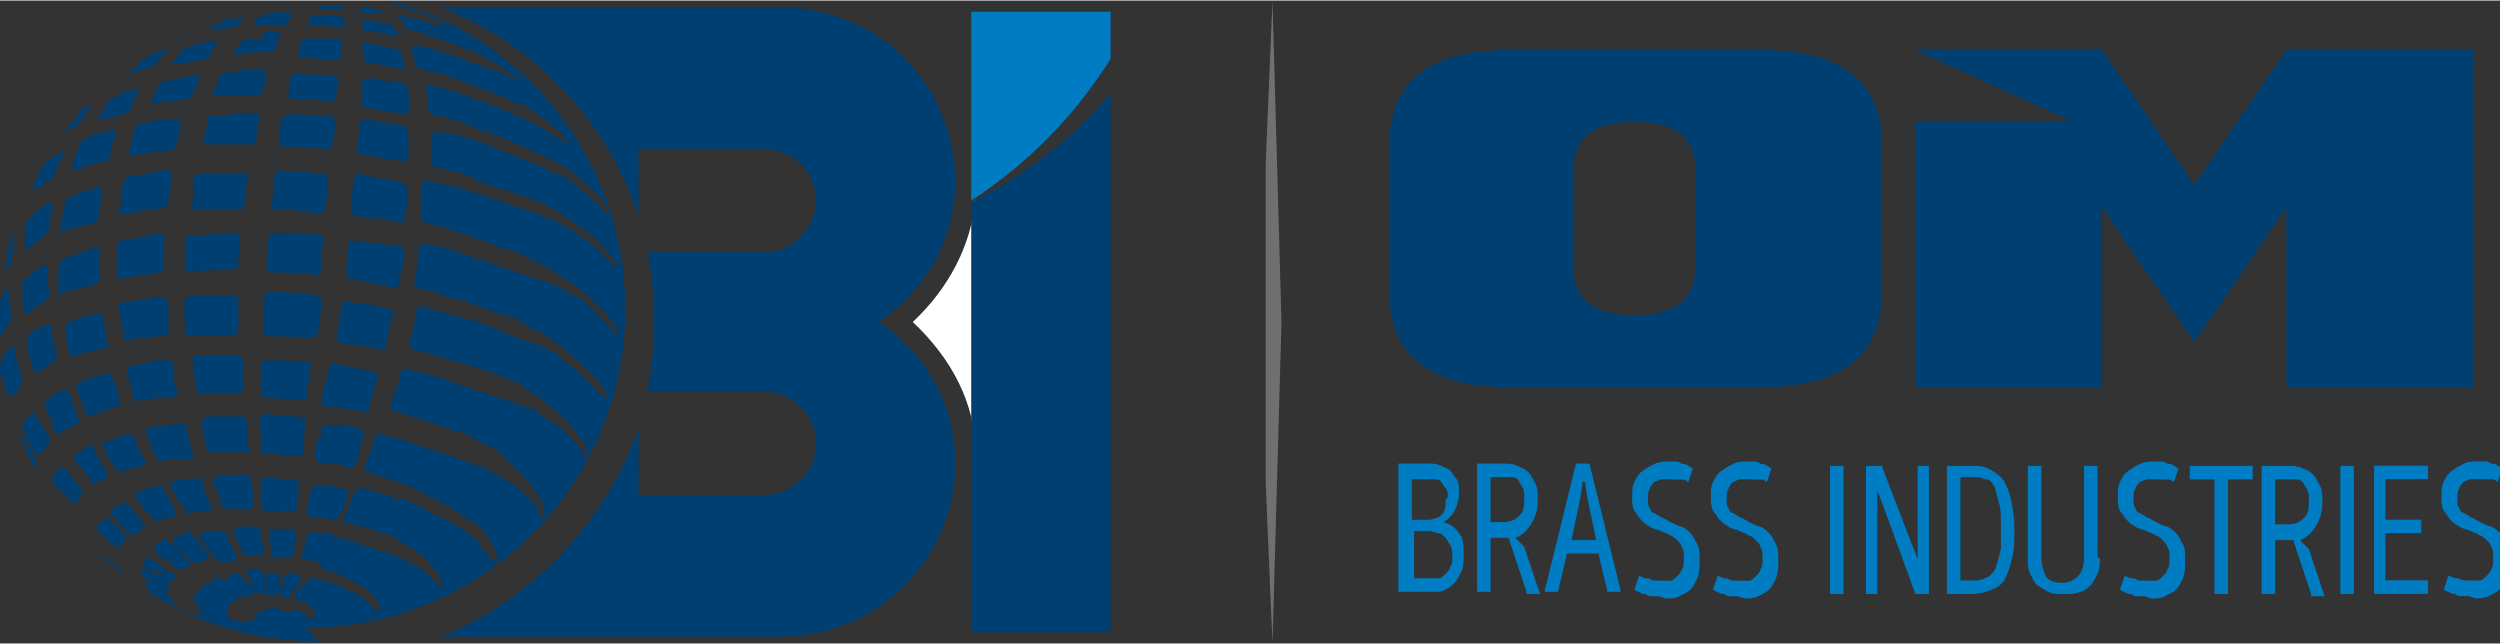 <?xml version="1.0" encoding="UTF-8"?>
<!DOCTYPE svg PUBLIC "-//W3C//DTD SVG 1.1//EN" "http://www.w3.org/Graphics/SVG/1.1/DTD/svg11.dtd">
<!-- Creator: CorelDRAW -->
<svg xmlns="http://www.w3.org/2000/svg" xml:space="preserve" width="1.646in" height="0.424in" style="shape-rendering:geometricPrecision; text-rendering:geometricPrecision; image-rendering:optimizeQuality; fill-rule:evenodd; clip-rule:evenodd"
viewBox="0 0 1.112 0.286"
 xmlns:xlink="http://www.w3.org/1999/xlink">
 <rect x="0" y="0" width="1.112" height="0.286" fill="#333333" stroke="none"/>
 <defs>
  <style type="text/css">
   <![CDATA[
    .fil3 {fill:#003F72}
    .fil5 {fill:#007CC3}
    .fil1 {fill:#003F72;fill-rule:nonzero}
    .fil2 {fill:#007CC3;fill-rule:nonzero}
    .fil0 {fill:#72706F;fill-rule:nonzero}
    .fil4 {fill:white;fill-rule:nonzero}
   ]]>
  </style>
 </defs>
 <g id="Layer_x0020_1">
  <g id="_105214616">
   <polygon id="_105846168" class="fil0" points="0.563,0.143 0.563,0.072 0.566,0 0.57,0.143 0.566,0.286 0.563,0.215 "/>
   <g>
    <path id="_105846120" class="fil1" d="M0.837 0.13c0,0.028 -0.018,0.042 -0.054,0.042l-0.111 0c-0.036,0 -0.054,-0.014 -0.054,-0.042l0 -0.066c0,-0.028 0.018,-0.042 0.054,-0.042l0.111 0c0.036,0 0.054,0.014 0.054,0.042l0 0.066zm-0.083 -0.011l0 -0.044c0,-0.014 -0.009,-0.021 -0.027,-0.021 -0.018,0 -0.027,0.007 -0.027,0.021l0 0.044c0,0.014 0.009,0.021 0.027,0.021 0.018,0 0.027,-0.007 0.027,-0.021zm0.346 0.053l-0.083 0 0 -0.08 -0.041 0.06 -0.041 -0.06 0 0.08 -0.083 0 0 -0.118 0.07 0 -0.07 -0.032 0.083 0 0.041 0.06 0.041 -0.06 0.083 0 0 0.15z"/>
    <path id="_105699720" class="fil2" d="M0.651 0.248c0,0.002 -0,0.004 -0.001,0.006 -0.001,0.002 -0.002,0.004 -0.003,0.005 -0.001,0.001 -0.002,0.002 -0.004,0.003 -0.002,0.001 -0.003,0.001 -0.005,0.001l-0.016 0 0 -0.057 0.014 0c0.002,0 0.003,0 0.005,0.001 0.002,0.001 0.003,0.001 0.004,0.002 0.001,0.001 0.002,0.003 0.003,0.004 0.001,0.002 0.001,0.004 0.001,0.006 0,0.003 -0.001,0.006 -0.002,0.008 -0.001,0.002 -0.003,0.004 -0.005,0.005l0 0c0.003,0.001 0.005,0.002 0.007,0.005 0.002,0.002 0.002,0.006 0.002,0.009zm-0.007 -0.027c0,-0.002 -0,-0.003 -0.001,-0.004 -0.001,-0.001 -0.001,-0.002 -0.002,-0.003 -0.001,-0.001 -0.002,-0.001 -0.003,-0.001 -0.001,-0 -0.002,-0 -0.003,-0l-0.007 0 0 0.018 0.007 0c0.002,0 0.005,-0.001 0.006,-0.002 0.002,-0.002 0.002,-0.004 0.002,-0.007zm0.002 0.026c0,-0.002 -0,-0.003 -0.001,-0.005 -0.001,-0.001 -0.001,-0.002 -0.002,-0.003 -0.001,-0.001 -0.002,-0.002 -0.003,-0.002 -0.001,-0 -0.003,-0.001 -0.004,-0.001l-0.007 0 0 0.021 0.007 0c0.001,0 0.003,-0 0.004,-0 0.001,-0 0.002,-0.001 0.003,-0.002 0.001,-0.001 0.002,-0.002 0.002,-0.003 0.001,-0.001 0.001,-0.003 0.001,-0.005zm0.033 0.016l-0.008 -0.024 -0.008 0 0 0.024 -0.006 0 0 -0.057 0.012 0c0.002,0 0.004,0 0.006,0.001 0.002,0.001 0.003,0.001 0.005,0.003 0.001,0.001 0.002,0.003 0.003,0.005 0.001,0.002 0.001,0.004 0.001,0.007 0,0.004 -0.001,0.008 -0.003,0.011 -0.002,0.003 -0.004,0.005 -0.007,0.006l0.004 0.004 0.007 0.021 -0.006 0zm-0.001 -0.042c0,-0.002 -0,-0.003 -0.001,-0.005 -0.001,-0.001 -0.001,-0.002 -0.002,-0.003 -0.001,-0.001 -0.002,-0.001 -0.003,-0.001 -0.001,-0 -0.002,-0 -0.003,-0l-0.006 0 0 0.02 0.006 0c0.003,0 0.005,-0.001 0.007,-0.003 0.002,-0.002 0.002,-0.005 0.002,-0.008zm0.037 0.042l-0.004 -0.017 -0.014 0 -0.004 0.017 -0.006 0 0.014 -0.057 0.006 0 0.014 0.057 -0.006 0zm-0.011 -0.049l-0.001 0.007 -0.004 0.019 0.011 0 -0.004 -0.019 -0.001 -0.007 -0 0zm0.034 0.051c-0.001,0 -0.002,-5.85017e-005 -0.003,-0 -0.001,-0 -0.002,-0 -0.003,-0.001 -0.001,-0 -0.002,-0 -0.003,-0.001 -0.001,-0 -0.002,-0.001 -0.002,-0.001l0.002 -0.006c0.001,0 0.002,0.001 0.003,0.001 0.001,0 0.002,0 0.003,0.001 0.001,0 0.002,0 0.002,0 0.001,5.58425e-005 0.001,8.24342e-005 0.002,8.24342e-005 0.001,0 0.003,-0 0.004,-0 0.001,-0 0.002,-0.001 0.003,-0.002 0.001,-0.001 0.002,-0.002 0.002,-0.003 0.001,-0.001 0.001,-0.003 0.001,-0.005 0,-0.002 -0,-0.004 -0.001,-0.005 -0,-0.001 -0.001,-0.002 -0.002,-0.003 -0.001,-0.001 -0.002,-0.002 -0.003,-0.002 -0.001,-0.001 -0.002,-0.001 -0.004,-0.002 -0.002,-0.001 -0.004,-0.001 -0.005,-0.002 -0.002,-0.001 -0.003,-0.002 -0.004,-0.003 -0.001,-0.001 -0.002,-0.003 -0.003,-0.004 -0.001,-0.002 -0.001,-0.004 -0.001,-0.006 0,-0.003 0,-0.005 0.001,-0.007 0.001,-0.002 0.002,-0.004 0.004,-0.005 0.001,-0.001 0.003,-0.002 0.005,-0.003 0.002,-0.001 0.004,-0.001 0.006,-0.001 0.001,0 0.002,5.58425e-005 0.003,0 0.001,0 0.002,0 0.003,0.001 0.001,0 0.002,0 0.003,0.001 0.001,0 0.001,0.001 0.002,0.001l-0.002 0.006c-0.001,-0 -0.001,-0.001 -0.002,-0.001 -0.001,-0 -0.002,-0 -0.002,-0 -0.001,-0 -0.002,-0 -0.002,-0 -0.001,-5.58425e-005 -0.001,-8.50934e-005 -0.002,-8.50934e-005 -0.001,0 -0.002,0 -0.004,0 -0.001,0 -0.002,0.001 -0.003,0.001 -0.001,0.001 -0.002,0.002 -0.002,0.003 -0.001,0.001 -0.001,0.003 -0.001,0.005l0 0c0,0.001 0,0.003 0.001,0.004 0,0.001 0.001,0.002 0.002,0.002 0.001,0.001 0.002,0.001 0.003,0.002 0.001,0 0.002,0.001 0.004,0.002 0.002,0.001 0.004,0.002 0.005,0.002 0.002,0.001 0.003,0.002 0.004,0.003 0.001,0.001 0.002,0.003 0.003,0.005 0.001,0.002 0.001,0.004 0.001,0.007 0,0.003 -0,0.005 -0.001,0.008 -0.001,0.002 -0.002,0.004 -0.003,0.005 -0.001,0.001 -0.003,0.002 -0.005,0.003 -0.002,0.001 -0.004,0.001 -0.006,0.001zm0.035 0c-0.001,0 -0.002,-5.85017e-005 -0.003,-0 -0.001,-0 -0.002,-0 -0.003,-0.001 -0.001,-0 -0.002,-0 -0.003,-0.001 -0.001,-0 -0.002,-0.001 -0.002,-0.001l0.002 -0.006c0.001,0 0.002,0.001 0.003,0.001 0.001,0 0.002,0 0.003,0.001 0.001,0 0.002,0 0.002,0 0.001,5.58425e-005 0.001,8.24342e-005 0.002,8.24342e-005 0.001,0 0.003,-0 0.004,-0 0.001,-0 0.002,-0.001 0.003,-0.002 0.001,-0.001 0.002,-0.002 0.002,-0.003 0.001,-0.001 0.001,-0.003 0.001,-0.005 0,-0.002 -0,-0.004 -0.001,-0.005 -0,-0.001 -0.001,-0.002 -0.002,-0.003 -0.001,-0.001 -0.002,-0.002 -0.003,-0.002 -0.001,-0.001 -0.002,-0.001 -0.004,-0.002 -0.002,-0.001 -0.004,-0.001 -0.005,-0.002 -0.002,-0.001 -0.003,-0.002 -0.004,-0.003 -0.001,-0.001 -0.002,-0.003 -0.003,-0.004 -0.001,-0.002 -0.001,-0.004 -0.001,-0.006 0,-0.003 0,-0.005 0.001,-0.007 0.001,-0.002 0.002,-0.004 0.004,-0.005 0.001,-0.001 0.003,-0.002 0.005,-0.003 0.002,-0.001 0.004,-0.001 0.006,-0.001 0.001,0 0.002,5.58425e-005 0.003,0 0.001,0 0.002,0 0.003,0.001 0.001,0 0.002,0 0.003,0.001 0.001,0 0.001,0.001 0.002,0.001l-0.002 0.006c-0.001,-0 -0.001,-0.001 -0.002,-0.001 -0.001,-0 -0.002,-0 -0.002,-0 -0.001,-0 -0.002,-0 -0.002,-0 -0.001,-5.58425e-005 -0.001,-8.50934e-005 -0.002,-8.50934e-005 -0.001,0 -0.002,0 -0.004,0 -0.001,0 -0.002,0.001 -0.003,0.001 -0.001,0.001 -0.002,0.002 -0.002,0.003 -0.001,0.001 -0.001,0.003 -0.001,0.005l0 0c0,0.001 0,0.003 0.001,0.004 0,0.001 0.001,0.002 0.002,0.002 0.001,0.001 0.002,0.001 0.003,0.002 0.001,0 0.002,0.001 0.004,0.002 0.002,0.001 0.004,0.002 0.005,0.002 0.002,0.001 0.003,0.002 0.004,0.003 0.001,0.001 0.002,0.003 0.003,0.005 0.001,0.002 0.001,0.004 0.001,0.007 0,0.003 -0,0.005 -0.001,0.008 -0.001,0.002 -0.002,0.004 -0.003,0.005 -0.001,0.001 -0.003,0.002 -0.005,0.003 -0.002,0.001 -0.004,0.001 -0.006,0.001zm0.041 -0.058l0.006 0 0 0.057 -0.006 0 0 -0.057zm0.039 0.044l0 -0.044 0.005 0 0 0.057 -0.006 0 -0.015 -0.041 -0.002 -0.005 -0 0 0 0.046 -0.005 0 0 -0.057 0.007 0 0.015 0.039 0.002 0.005 0 0zm0.013 0.013l0 -0.057 0.011 0c0.002,0 0.005,0 0.007,0.001 0.002,0.001 0.004,0.002 0.006,0.004 0.002,0.002 0.003,0.005 0.004,0.008 0.001,0.004 0.002,0.009 0.002,0.015 0,0.005 -0,0.009 -0.001,0.013 -0.001,0.004 -0.002,0.007 -0.003,0.009 -0.001,0.002 -0.003,0.004 -0.006,0.005 -0.002,0.001 -0.006,0.002 -0.009,0.002l-0.011 0zm0.006 -0.051l0 0.045 0.007 0c0.002,0 0.004,-0.001 0.006,-0.002 0.001,-0.001 0.003,-0.003 0.003,-0.005 0.001,-0.002 0.001,-0.004 0.002,-0.007 0,-0.003 0,-0.006 0,-0.01 0,-0.005 -0,-0.008 -0.001,-0.011 -0.001,-0.003 -0.001,-0.005 -0.002,-0.007 -0.001,-0.002 -0.002,-0.003 -0.004,-0.003 -0.002,-0.001 -0.003,-0.001 -0.005,-0.001l-0.006 0zm0.062 0.035c0,0.002 -0,0.005 -0.001,0.007 -0.001,0.002 -0.002,0.004 -0.003,0.005 -0.001,0.001 -0.003,0.003 -0.005,0.003 -0.002,0.001 -0.004,0.001 -0.007,0.001 -0.003,0 -0.005,-0 -0.007,-0.001 -0.002,-0.001 -0.003,-0.002 -0.005,-0.003 -0.001,-0.001 -0.002,-0.003 -0.003,-0.005 -0.001,-0.002 -0.001,-0.004 -0.001,-0.007l0 -0.041 0.006 0 0 0.041c0,0.003 0.001,0.006 0.002,0.008 0.001,0.002 0.004,0.003 0.007,0.003 0.006,0 0.01,-0.004 0.01,-0.011l0 -0.041 0.006 0 0 0.041zm0.02 0.017c-0.001,0 -0.002,-5.85017e-005 -0.003,-0 -0.001,-0 -0.002,-0 -0.003,-0.001 -0.001,-0 -0.002,-0 -0.003,-0.001 -0.001,-0 -0.002,-0.001 -0.002,-0.001l0.002 -0.006c0.001,0 0.002,0.001 0.003,0.001 0.001,0 0.002,0 0.003,0.001 0.001,0 0.002,0 0.002,0 0.001,5.58425e-005 0.001,8.24342e-005 0.002,8.24342e-005 0.001,0 0.003,-0 0.004,-0 0.001,-0 0.002,-0.001 0.003,-0.002 0.001,-0.001 0.002,-0.002 0.002,-0.003 0.001,-0.001 0.001,-0.003 0.001,-0.005 0,-0.002 -0,-0.004 -0.001,-0.005 -0,-0.001 -0.001,-0.002 -0.002,-0.003 -0.001,-0.001 -0.002,-0.002 -0.003,-0.002 -0.001,-0.001 -0.002,-0.001 -0.004,-0.002 -0.002,-0.001 -0.004,-0.001 -0.005,-0.002 -0.002,-0.001 -0.003,-0.002 -0.004,-0.003 -0.001,-0.001 -0.002,-0.003 -0.003,-0.004 -0.001,-0.002 -0.001,-0.004 -0.001,-0.006 0,-0.003 0,-0.005 0.001,-0.007 0.001,-0.002 0.002,-0.004 0.004,-0.005 0.001,-0.001 0.003,-0.002 0.005,-0.003 0.002,-0.001 0.004,-0.001 0.006,-0.001 0.001,0 0.002,5.58425e-005 0.003,0 0.001,0 0.002,0 0.003,0.001 0.001,0 0.002,0 0.003,0.001 0.001,0 0.001,0.001 0.002,0.001l-0.002 0.006c-0.001,-0 -0.001,-0.001 -0.002,-0.001 -0.001,-0 -0.002,-0 -0.002,-0 -0.001,-0 -0.002,-0 -0.002,-0 -0.001,-5.58425e-005 -0.001,-8.50934e-005 -0.002,-8.50934e-005 -0.001,0 -0.002,0 -0.004,0 -0.001,0 -0.002,0.001 -0.003,0.001 -0.001,0.001 -0.002,0.002 -0.002,0.003 -0.001,0.001 -0.001,0.003 -0.001,0.005l0 0c0,0.001 0,0.003 0.001,0.004 0,0.001 0.001,0.002 0.002,0.002 0.001,0.001 0.002,0.001 0.003,0.002 0.001,0 0.002,0.001 0.004,0.002 0.002,0.001 0.004,0.002 0.005,0.002 0.002,0.001 0.003,0.002 0.004,0.003 0.001,0.001 0.002,0.003 0.003,0.005 0.001,0.002 0.001,0.004 0.001,0.007 0,0.003 -0,0.005 -0.001,0.008 -0.001,0.002 -0.002,0.004 -0.003,0.005 -0.001,0.001 -0.003,0.002 -0.005,0.003 -0.002,0.001 -0.004,0.001 -0.006,0.001zm0.037 -0.001l-0.006 0 0 -0.051 -0.011 0 0 -0.006 0.028 0 0 0.006 -0.011 0 0 0.051zm0.037 0l-0.008 -0.024 -0.008 0 0 0.024 -0.006 0 0 -0.057 0.012 0c0.002,0 0.004,0 0.006,0.001 0.002,0.001 0.003,0.001 0.005,0.003 0.001,0.001 0.002,0.003 0.003,0.005 0.001,0.002 0.001,0.004 0.001,0.007 0,0.004 -0.001,0.008 -0.003,0.011 -0.002,0.003 -0.004,0.005 -0.007,0.006l0.004 0.004 0.007 0.021 -0.006 0zm-0.001 -0.042c0,-0.002 -0,-0.003 -0.001,-0.005 -0.001,-0.001 -0.001,-0.002 -0.002,-0.003 -0.001,-0.001 -0.002,-0.001 -0.003,-0.001 -0.001,-0 -0.002,-0 -0.003,-0l-0.006 0 0 0.02 0.006 0c0.003,0 0.005,-0.001 0.007,-0.003 0.002,-0.002 0.002,-0.005 0.002,-0.008zm0.014 -0.015l0.006 0 0 0.057 -0.006 0 0 -0.057zm0.015 -8.24342e-005l0.024 0 0 0.006 -0.019 0 0 0.018 0.016 0 0 0.006 -0.016 0 0 0.021 0.019 0 0 0.006 -0.024 0 0 -0.057zm0.042 0.058c-0.001,0 -0.002,-5.85017e-005 -0.003,-0 -0.001,-0 -0.002,-0 -0.003,-0.001 -0.001,-0 -0.002,-0 -0.003,-0.001 -0.001,-0 -0.002,-0.001 -0.002,-0.001l0.002 -0.006c0.001,0 0.002,0.001 0.003,0.001 0.001,0 0.002,0 0.003,0.001 0.001,0 0.002,0 0.002,0 0.001,5.58425e-005 0.001,8.24342e-005 0.002,8.24342e-005 0.001,0 0.003,-0 0.004,-0 0.001,-0 0.002,-0.001 0.003,-0.002 0.001,-0.001 0.002,-0.002 0.002,-0.003 0.001,-0.001 0.001,-0.003 0.001,-0.005 0,-0.002 -0,-0.004 -0.001,-0.005 -0,-0.001 -0.001,-0.002 -0.002,-0.003 -0.001,-0.001 -0.002,-0.002 -0.003,-0.002 -0.001,-0.001 -0.002,-0.001 -0.004,-0.002 -0.002,-0.001 -0.004,-0.001 -0.005,-0.002 -0.002,-0.001 -0.003,-0.002 -0.004,-0.003 -0.001,-0.001 -0.002,-0.003 -0.003,-0.004 -0.001,-0.002 -0.001,-0.004 -0.001,-0.006 0,-0.003 0,-0.005 0.001,-0.007 0.001,-0.002 0.002,-0.004 0.004,-0.005 0.001,-0.001 0.003,-0.002 0.005,-0.003 0.002,-0.001 0.004,-0.001 0.006,-0.001 0.001,0 0.002,5.58425e-005 0.003,0 0.001,0 0.002,0 0.003,0.001 0.001,0 0.002,0 0.003,0.001 0.001,0 0.001,0.001 0.002,0.001l-0.002 0.006c-0.001,-0 -0.001,-0.001 -0.002,-0.001 -0.001,-0 -0.002,-0 -0.002,-0 -0.001,-0 -0.002,-0 -0.002,-0 -0.001,-5.58425e-005 -0.001,-8.50934e-005 -0.002,-8.50934e-005 -0.001,0 -0.003,0 -0.004,0 -0.001,0 -0.002,0.001 -0.003,0.001 -0.001,0.001 -0.002,0.002 -0.002,0.003 -0.001,0.001 -0.001,0.003 -0.001,0.005l0 0c0,0.001 0,0.003 0.001,0.004 0,0.001 0.001,0.002 0.002,0.002 0.001,0.001 0.002,0.001 0.003,0.002 0.001,0 0.002,0.001 0.004,0.002 0.002,0.001 0.004,0.002 0.005,0.002 0.002,0.001 0.003,0.002 0.004,0.003 0.001,0.001 0.002,0.003 0.003,0.005 0.001,0.002 0.001,0.004 0.001,0.007 0,0.003 -0,0.005 -0.001,0.008 -0.001,0.002 -0.002,0.004 -0.003,0.005 -0.001,0.001 -0.003,0.002 -0.005,0.003 -0.002,0.001 -0.004,0.001 -0.006,0.001z"/>
   </g>
   <g>
    <path id="_105699648" class="fil3" d="M0.114 0.011c0.003,0 0.007,-0 0.01,-7.44567e-005 0.002,2.92509e-005 0.003,-1.06367e-005 0.004,-0.001 0.001,-0.001 0.001,-0.001 0.001,-0.002 0.001,-0.001 0.001,-0 0.001,-0.002 -0.002,-0.001 -0.008,-0.001 -0.01,-0 -0.001,9.57301e-005 -0.001,5.85017e-005 -0.002,0 -0.001,0 -0.001,0.001 -0.002,0.001 -0.001,0.001 -0.002,1.5955e-005 -0.003,0.003zm0.028 0.274c-0.027,0 -0.051,-0.007 -0.073,-0.02l0 -0c-0,-0 -0,-0.001 -0.001,-0.001 -0.003,-0.001 -0.001,-0.001 -0.002,-0.002 -0,-0 -0.001,-0.001 -0.001,-0.001l0 -0.002c0,0 0.001,2.65917e-005 0.001,-7.97751e-006 0.001,-0 0.001,-9.83892e-005 0.001,-0.001l-0.002 -0c-0.002,-0.003 -0.002,-0.001 -0.002,-0.003l6.91384e-005 -0.002c0,-0.001 -0.001,-0.001 0.001,-0.001 0.001,6.91384e-005 0.001,0 0.001,0.001 0.001,0.001 0.001,0 0.002,0.001 0.002,0.001 0.002,0.002 0.004,0.002 0.001,-0 0.001,-0.001 -4.52059e-005,-0.001 -0.001,-0 -0.001,0 -0.002,-0.001 -0,-0 -0,-0.001 -0.002,-0.001 -0.001,-0 -0.002,-1.5955e-005 -0.002,-0.001 -0.001,-0.001 -0.001,-0.001 -0.001,-0.002 0,-0.001 0.002,-0.003 0.003,-0.002 0.001,0.001 5.85017e-005,0.001 0.002,0.002 0.001,0 0.001,0.001 0.002,0.001 0,0 0,0 0.001,0.001 0,0 0,0 0.001,0 0.001,0.001 9.83892e-005,0 0,0.001 0.001,0.001 0.002,0.001 0.002,0.001 1.86142e-005,0 0,0 0,0 0,0 0,0 0,0 0.001,0.001 0.001,0.001 0.003,0.001 -2.12733e-005,0.001 -8.50934e-005,0.002 -0.001,0.003 -0,0 -0.002,0.001 -0.003,0.001 0.001,0.001 0.001,0.001 0.001,0.003 -0.001,0.004 0.001,0.003 0.002,0.006 0,0.001 0.001,0.001 0.002,0.002 0.003,0.002 -0,0.001 0.005,0.002 0.002,0.001 0.004,0.002 0.006,0 -0.001,-0.001 -0.002,-0.001 -0.002,-0.002 -0,-0.003 -0.001,-0.001 -0.002,-0.003 0,-0.001 0.001,-0.001 0.001,-0.002 4.25467e-005,-0.003 -0,-0.002 0.002,-0.003 0.002,-0.001 0.001,-0.002 0.002,-0.003 0.001,-0 0.002,0 0.003,-0 4.25467e-005,-4.7865e-005 9.57301e-005,-0 0,-0 1.5955e-005,3.45692e-005 7.97751e-005,-0 9.83892e-005,-0 0,-0.001 0,-0.002 0.003,-0.002 0.003,-0 0.002,0.001 0.004,0.001 0.001,-0.002 -0,-0.003 0.003,-0.003 0.002,-0 0.002,-0.001 0.003,0.001l0.001 0.001c0.001,-0 0,-0.001 0.001,0.001 0,0.001 0.001,0.001 0.001,0.001 0.001,0.001 0.001,3.98875e-005 0.001,0.001 0,0.001 0,0.001 0.001,0.001 0,-0.001 0,-0.001 -8.24342e-005,-0.002 -0,-0 -0,-0.001 -0,-0.001 -0,-0 -0.001,-0 -0.001,-0.001 -0.001,-0.001 0,-0.001 -0.001,-0.002 -0.001,-0.001 -0,0 -0.001,-0.001 0.001,-0.001 0.002,-0.001 0.003,-0.001 0.002,-3.98875e-005 0.003,-0.001 0.004,0.001l-0 -0c0.001,0.001 0.001,0.001 0.001,0.002 0.001,0.001 0.001,0 0.001,0.002 0,0.001 0.001,0.004 0.001,0.005 -0.002,0.002 -0.003,0.001 -0.006,-0l-0.001 0.002 -0.004 -0c-0.001,0.001 -0.001,0.001 -0.002,0.001 -0.002,0 -0.001,0.001 -0.003,0.002 -0.001,0.001 -0.001,0.001 -0.002,0.002 -0.001,0.004 0.001,0.006 0.006,0.006 0.006,8.77526e-005 0.006,0 0.007,-0.002 0,-0 0,-0 0,-0.001 0,-0 0.001,-0.001 0.001,-0.001 0.002,-0.001 0.001,0 0.003,-0.001 0.001,-0.001 0.006,-0.001 0.007,-0 0.001,0.001 0.001,0.001 0.003,0.001 0.001,-0 0.001,-0.001 0.003,-0.001 0.001,0 0.002,0.001 0.003,0.001 0.002,0.001 0.002,0.001 0.002,0.002l0.003 0.001c0.001,0 0.001,-0.001 0.001,-0.002 0,-0.002 -0.001,-0.003 -0.003,-0.004 -0.001,-0.001 -0.002,-0.001 -0.003,-0.002 -0.001,-0 -0.002,-0.001 -0.003,-0.001 -0,-0.002 0.001,-0.003 0,-0.004l-0 -0c-0.001,0 -0.001,1.86142e-005 -0.001,0.001 -0,0.001 8.50934e-005,0.001 -0.001,0.002 -0.004,0.002 -0.003,-0.001 -0.005,-0.001 -0.001,-0 -0.001,0 -0.002,0.001 -0.001,0 -0.003,-0.001 -0.004,-0.001 0.001,-0.004 -0.001,-0.007 -0.001,-0.008 0.001,-0.001 0.002,-0.001 0.003,-0.001 0.002,-2.39325e-005 0.003,-0 0.004,0 0,0.001 0,0.003 0,0.004 5.31834e-006,0.002 -0,0.002 0.001,0.003l0 -0c0.001,-0.002 0.001,-0.004 0.001,-0.006 0.001,-0 0.002,-0.001 0.003,-0.001 0.001,5.31834e-005 0.003,0 0.004,0.001 0.001,0.001 0.001,0.003 2.12733e-005,0.003 -0.001,0.001 -0.001,0.002 -0.001,0.004 0.002,-0 0.001,-0.001 0.002,-0.002 0,-0.001 0.001,-0 0.002,-0.002 0.001,-0.004 0.007,-0.001 0.01,-3.72284e-005 0.005,0.001 0.004,0.001 0.008,0.003l0.005 0.002 0.004 0.003c0.001,0.001 0.001,0.001 0.002,0.002 0,0.001 0.003,0.003 0.003,0.003 0.002,-0.002 0,-0.004 -0.001,-0.006 -0.001,-0.001 -0.001,-0.001 -0.002,-0.002 -0.001,-0.002 -0.003,-0.003 -0.005,-0.004l-0.006 -0.003c-0.002,-0.001 -0.003,-0.001 -0.004,-0.002 -0.002,-0.001 -0.007,-0.001 -0.008,-0.004l0.001 -0.001c0,-0.001 0.001,-0.002 0.002,-0.003 0,-0.001 0,-0.001 0.001,-0.002 0.001,-0.001 0.001,-0.002 0.002,-0.003 0,-0.001 0.001,-0.002 0.002,-0.003 0.002,-0 0.005,0.001 0.007,0.002 0.002,0 0.002,0 0.003,0.001 0.002,0.001 0.005,0.001 0.007,0.002 0.001,0.001 0.002,0.001 0.003,0.001 0.002,0 0.002,0.001 0.003,0.001 0.001,0.001 0.002,0.001 0.003,0.001l0.01 0.005c0.002,0.001 0.005,0.004 0.006,0.005 0.001,0.001 0.001,0.002 0.002,0.002 0.001,0.001 0.001,0.002 0.002,0.003 0.001,-0.002 -0,-0.004 -0.001,-0.006 -0,-0.001 -0.001,-0.002 -0.002,-0.003 -0.001,-0.001 -0.002,-0.003 -0.003,-0.004 -0.001,-0.001 -0.004,-0.003 -0.005,-0.004 -0.001,-0.001 -0.002,-0.001 -0.003,-0.002 -0,-0 -0.001,-0 -0.002,-0.001 -0.001,-0.001 -0.002,-0.001 -0.003,-0.002 -0.001,-0 -0.001,-0.001 -0.001,-0.001 -0.001,-0.001 -0.002,-0.001 -0.003,-0.001 -0.001,-0.001 -0.002,-0.001 -0.003,-0.001 -0.002,-0.001 -0.002,-0.001 -0.003,-0.001 -0.003,-0.001 -0.004,-0.002 -0.007,-0.002l-0.007 -0.002c-2.92509e-005,-0.002 0,-0.003 0.001,-0.004 0.001,-0.001 0.002,-0.006 0.003,-0.008l0.002 -0.003c0.003,0 0.007,0.001 0.009,0.002 0.001,0 0.003,0.001 0.005,0.001 0.001,0 0.001,0.001 0.002,0.001 0.001,0.001 0.003,0.001 0.005,0.001l0.004 0.002c0.001,0 0.001,0.001 0.002,0.001 0.002,0.001 0.003,0.001 0.004,0.002 0.001,0.001 0.003,0.001 0.004,0.002 0.001,0.001 0.003,0.001 0.004,0.002l0.004 0.002c0.001,0.001 0.005,0.003 0.005,0.003 0.001,0.001 0.003,0.003 0.005,0.004 0.001,0.001 0.001,0.001 0.001,0.002 0.001,0.001 0.001,0.002 0.003,0.003 0.001,0.001 0.001,0.002 0.002,0.003 0,0.001 0.001,0.001 0.002,0.001 0,0 0,0.001 0.001,0.001 0.001,-0.002 -0,-0.003 -0.001,-0.005 -0,-0.003 -0.001,-0.002 -0.002,-0.004 -0,-0.001 -0,-0.001 -0.001,-0.002 -0.001,-0.001 -0.001,-0.001 -0.001,-0.002l-0.003 -0.003c-0.001,-0.001 -0.001,-0.001 -0.002,-0.001 -0,-0 -0,-0 -0.001,-0.001l-0.014 -0.009c-0.001,-0 -0.001,-0.001 -0.002,-0.001 -0.001,-0 -0.001,-0.001 -0.002,-0.001 -0.001,-0 -0.001,-0 -0.002,-0.001 -0.001,-0.001 -0.002,-0.001 -0.004,-0.002 -0.001,-0 -0.001,-0.001 -0.002,-0.001 -0.001,-0.001 -0.003,-0.001 -0.005,-0.002 -0.002,-0.001 -0.01,-0.003 -0.012,-0.004 -0.002,-0.001 -0.003,-0.001 -0.005,-0.002 3.45692e-005,-0.003 0.001,-0.004 0.002,-0.006 0.001,-0.003 0.001,-0.004 0.002,-0.006 0,-0.002 0.001,-0.005 0.004,-0.004 0.002,0.001 0.005,0.001 0.007,0.002 0.003,0.001 0.005,0.001 0.006,0.002 0.001,0 0.002,0.001 0.003,0.001l0.01 0.003c0.002,0.001 0.004,0.001 0.006,0.002 0.001,0.001 0.002,0.001 0.003,0.001 0.001,0 0.001,0.001 0.003,0.001 0.002,0.001 0.004,0.002 0.006,0.002l0.014 0.008 0.006 0.005c0,0 0.001,0.001 0.001,0.001l0.003 0.003c0.001,0.002 0.002,0.002 0.002,0.004 0,0 0,0 0,0.001 0,0.001 0,0 0.001,0.001 0.001,-0 0,3.98875e-005 0.001,-0.001 0,-0 0,-0 0,-0.001 0,-0.002 -0.001,-0.003 -0.001,-0.005 -0.001,-0.002 -0.001,-0.001 -0.002,-0.003 -0.001,-0.001 -0.002,-0.003 -0.003,-0.005 -0.001,-0.001 -0.001,-0.001 -0.002,-0.002 -0.001,-0.001 -0.002,-0.003 -0.004,-0.004 -0.001,-0.001 -0.001,-0.001 -0.002,-0.002 -0.001,-0.001 -0.001,-0.001 -0.002,-0.002 -0,-0 -0.001,-0 -0.001,-0.001l-0.002 -0.002c-0.001,-0 -0.001,-0.001 -0.001,-0.001 -0.001,-0.001 -0.002,-0.001 -0.003,-0.002 -0.001,-0.001 -0.001,-0.001 -0.003,-0.001 -0.001,-0 -0.001,-0.001 -0.003,-0.002 -0,-0 -0.001,-0 -0.002,-0.001 -0.001,-0 -0.001,-0 -0.001,-0.001 -0.001,-0.001 -0.002,-0.001 -0.003,-0.001 -0.001,-0.001 -0.001,-0.001 -0.003,-0.001 -0.001,-0 -0.002,-0 -0.003,-0.001 -0.001,-0.001 -0.002,-0.001 -0.003,-0.001 -0.002,-0 -0.001,-0.001 -0.003,-0.001 -0.001,-0 -0.002,-0.001 -0.003,-0.001l-0.009 -0.003c-0.002,-0.001 -0.004,-0.001 -0.006,-0.002 -0.001,-0 -0.002,-0 -0.003,-0.001 -0.001,-0.001 -0,-0.002 2.39325e-005,-0.003 0.001,-0.001 0,-0.002 0.001,-0.003 0,-0.001 0.001,-0.002 0.001,-0.003 0.001,-0.002 0.002,-0.008 0.003,-0.009 0.001,-0 0.006,0.001 0.007,0.001 0.002,0.001 0.004,0.001 0.007,0.002 0.001,0 0.002,0.001 0.003,0.001 0.001,0 0.002,0 0.003,0.001 0.001,0 0.001,0.001 0.003,0.001 0.003,0.001 0.005,0.002 0.006,0.002 0.001,0 0.002,0.001 0.003,0.001 0.001,0.001 0.001,0.001 0.003,0.001 0.001,0 0.002,0.001 0.003,0.001 0.001,0.001 0.002,0.001 0.003,0.001 0.001,0 0.001,0.001 0.003,0.001 0.004,0.001 0.003,0.001 0.006,0.002 0.001,0.001 0.001,0.001 0.003,0.001 0.002,0.001 0.001,0 0.003,0.001 0.001,0.001 0.002,0.001 0.003,0.001 0.001,0 0,0.001 0.001,0.001 0,0 0.001,0 0.001,0.001 0.001,0.001 0.004,0.003 0.005,0.003 0.002,0.001 0.005,0.004 0.007,0.006 0.001,0.001 0.001,0.001 0.001,0.001l0.003 0.003c0.001,0.001 0.001,0.001 0.002,0.002 0.001,0.002 0.002,0.001 0.002,0.004 0,0.001 0,0.001 0.001,0.001 0,-0.001 0,-0.003 -0,-0.004 -2.12733e-005,-3.98875e-005 -7.17976e-005,-8.77526e-005 -0,-0 -0.001,-0.001 -0,-0.003 -0.002,-0.004 -0.001,-0.001 -0,-0.001 -0.001,-0.001 -0.001,-0.001 -0.001,-0.002 -0.002,-0.003 -0.001,-0.001 -0.005,-0.006 -0.006,-0.007l-0.005 -0.004c-0.001,-0.001 -0.001,-0.001 -0.002,-0.002 -0.001,-0.001 -0.001,-0.001 -0.003,-0.002 -0.002,-0.001 -0.004,-0.003 -0.005,-0.004 -0.001,-0 -0.001,-0 -0.002,-0.001 -0,-0 -0.001,-0.001 -0.001,-0.001 -0.001,-0.001 -0.002,-0.001 -0.003,-0.001 -0.001,-0.001 -0.002,-0.001 -0.003,-0.001 -0.001,-0.001 -0.001,-0.001 -0.003,-0.002 -0.002,-0 -0.002,-0.001 -0.003,-0.001 -0.001,-0.001 -0.002,-0 -0.003,-0.001 -0.001,-0.001 -0.002,-0.001 -0.003,-0.001 -0.001,-0 -0.001,-0.001 -0.003,-0.001 -0.003,-0.001 -0.004,-0.001 -0.007,-0.002l-0.007 -0.002c-0.001,-0 -0.002,-0.001 -0.003,-0.001 -0.001,-0 -0.002,-0 -0.004,-0.001 -0.001,-0 -0.002,-0.001 -0.003,-0.001 -0.002,-0 -0.006,-0.001 -0.005,-0.004 0,-0.002 0.001,-0.001 0.001,-0.003 0.001,-0.004 0.001,-0.005 0.002,-0.007 0,-0.003 0,-0.006 0.002,-0.006 0.002,-0 0.002,0.001 0.004,0.001 0.003,0.001 0.005,0.001 0.007,0.002 0.002,0.001 0.005,0.001 0.007,0.002 0.002,0.001 0.005,0.001 0.007,0.002 0.001,0 0.002,0.001 0.003,0.001 0.001,0 0.002,0.001 0.003,0.001 0.001,0 0.002,0.001 0.003,0.001 0.002,0.001 0.004,0.002 0.006,0.003 0.001,0 0.002,0.001 0.003,0.001 0.001,0.001 0.001,0.001 0.003,0.001 0.002,0.001 0.002,0.001 0.003,0.001 0.001,0.001 0.002,0 0.003,0.001 0.001,0.001 0.002,0.001 0.003,0.001 0.001,0.001 0.001,0.001 0.003,0.002 0.001,0 0.002,0.001 0.003,0.002 0.001,0 0.001,0.001 0.002,0.002 0.001,0 0.001,0 0.002,0.001l0.004 0.003c0,0 0.001,0 0.001,0.001 0.001,0 0.001,0.001 0.001,0.001 0,0 0.001,0 0.001,0.001 0.001,0 0,0.001 0.001,0.001 0.001,0.001 0.001,0.001 0.002,0.002 0.001,0.001 0,0 0.001,0.001 0.001,0.001 0.001,0.001 0.002,0.002 0.001,0.001 0.001,0.001 0.002,0.002 0,0 0,0 0,0.001 0,0 0,0 0.001,0 0.001,0 7.17976e-005,-0 0.001,0 0.001,0.001 4.52059e-005,0.002 0.001,0.002 0,-0.001 0,-0.001 0,-0.002 -0,-0.001 -0,-0.001 -0.001,-0.001 -0,-0.002 -0,-0.002 -0.001,-0.003 -0.001,-0.001 -0.001,-0.002 -0.002,-0.003 -0,-0.001 -0.001,-0.001 -0.001,-0.001 -0,-0.001 -0,-0.001 -0.001,-0.001 -0,-0 -0.001,-0 -0.001,-0.001 -0,-0.001 -0,-0.001 -0.001,-0.001l-0.01 -0.009c-0.001,-0 -0.001,-0 -0.001,-0.001l-0.01 -0.007c-0.001,-0.001 -0.002,-0.001 -0.003,-0.001l-0.005 -0.003c-0.002,-0.001 -0.001,-0.001 -0.003,-0.002 -0.001,-0.001 -0.002,-0.001 -0.003,-0.001 -0.001,-0.001 -0.001,-0.001 -0.003,-0.001 -0.002,-0 -0.002,-0.001 -0.003,-0.001 -0.001,-0 -0.002,-0.001 -0.003,-0.001 -0.001,-0.001 -0.001,-0.001 -0.003,-0.001 -0.002,-0.001 -0.003,-0.001 -0.006,-0.002 -0.001,-0 -0.001,-0 -0.001,-0.001 -0.001,-0.001 -0.003,-0.001 -0.005,-0.001 -0.001,-0 -0.002,-0.001 -0.003,-0.001 -0.001,-0 -0.002,-0 -0.003,-0.001 -0.001,-0 -0.002,-0.001 -0.003,-0.001 -0.003,-0.001 -0.007,-0.001 -0.01,-0.003 -0,-0.002 0.001,-0.003 0.001,-0.005 0,-0.003 0.001,-0.007 0.001,-0.01 0.001,-0.003 0,-0.002 0.002,-0.004 0.002,0.001 0.004,0.001 0.006,0.001 0.001,0 0.002,0.001 0.003,0.001 0.001,0 0.002,0 0.003,0.001 0.002,0 0.004,0.001 0.006,0.002 0.003,0 0.004,0.001 0.006,0.002 0.002,0 0.004,0.001 0.006,0.002l0.009 0.003c0.001,0 0.002,0.001 0.003,0.001 0.001,0 0.001,0.001 0.003,0.001 0.001,0 0.002,0 0.003,0.001 0.001,0.001 0.001,0.001 0.003,0.001 0.002,0 0.001,0.001 0.003,0.001 0.001,0 0.002,0.001 0.003,0.001 0.001,0.001 0.001,0.001 0.003,0.001l0.005 0.003c0.001,0.001 0.002,0.001 0.002,0.001 0.002,0.001 0.004,0.002 0.006,0.004l0.003 0.003c0,0 0.001,0 0.001,0.001 0.001,0 0,0.001 0.001,0.001 0,0 0.001,0 0.001,0.001l0.003 0.003c0.001,0.001 0.001,0.001 0.002,0.002 0.001,0.002 0,0.001 0.002,0.002 1.86142e-005,0.001 -1.86142e-005,0.001 0,0.001 0,0.001 0,0.001 0.001,0.001 0,-0.002 0,-0.002 -0.001,-0.003 -0.001,-0.001 -0,-0.002 -0.001,-0.003 -0.001,-0.001 -0.004,-0.006 -0.006,-0.007 -0.002,-0.001 -0.003,-0.003 -0.004,-0.004 -0,-0 -0.001,-0.001 -0.001,-0.001 -0,-0 -0.001,-0.001 -0.001,-0.001 -0.002,-0.001 -0.006,-0.005 -0.008,-0.006 -0.001,-0 -0.002,-0.001 -0.003,-0.002 -0.001,-0.001 -0.002,-0.001 -0.003,-0.002 -0.002,-0.001 -0.001,-0.001 -0.003,-0.002l-0.012 -0.006c-0.001,-0.001 -0.002,-0.001 -0.003,-0.001 -0.001,-0.001 -0.002,-0.001 -0.003,-0.001 -0.002,-0 -0.001,-0.001 -0.003,-0.001 -0.001,-0 -0.002,-0.001 -0.003,-0.001 -0.001,-0.001 -0.003,-0.001 -0.005,-0.002l-0.008 -0.003c-0.005,-0.001 -0.009,-0.003 -0.014,-0.004 -0.003,-0.001 -0.004,-0.001 -0.006,-0.003 7.97751e-006,-0.002 0,-0.003 0,-0.004 9.04117e-005,-0.002 0,-0.003 0,-0.004 0,-0.002 -4.52059e-005,-0.007 0.001,-0.009 0.002,-7.17976e-005 0.004,0.001 0.006,0.001l0.009 0.002c0.002,0.001 0.004,0.001 0.006,0.002 0.001,0 0.002,0.001 0.003,0.001 0.001,0 0.002,0 0.003,0.001 0.001,0 0.002,0.001 0.003,0.001 0.001,0 0.002,0 0.003,0.001 0.001,0 0.002,0.001 0.003,0.001 0.001,0 0.002,0 0.003,0.001 0.001,0 0.001,0.001 0.003,0.001 0.002,0.001 0.004,0.001 0.006,0.002 0.001,0 0.002,0.001 0.003,0.001 0.001,0 0.002,0.001 0.003,0.001 0.001,0.001 0.001,0.001 0.003,0.001l0.009 0.005c0.001,0 0.001,0 0.001,0.001l0.009 0.006c0,0 0,0.001 0.001,0.001 0.001,0.001 0.001,0 0.001,0.001 0.002,0.002 0.001,0.001 0.002,0.002 0,0 0,0.001 0.001,0.001 0.001,0.001 0.001,0 0.002,0.002 0.001,0.001 0.002,0.001 0.002,0.002 0,0.001 -0,0.001 0.001,0.001 0,-0.001 0,-0.001 0,-0.002 -0,-0.001 -0,-0.001 -0.001,-0.001 -0,-0.002 -0.001,-0.002 -0.002,-0.003 -0,-0 -0.001,-0.001 -0.001,-0.001 -0.002,-0.003 -0.006,-0.007 -0.009,-0.009l-0.013 -0.009 -0.007 -0.004c-0.002,-0.001 -0.002,-0.001 -0.003,-0.001 -0.001,-0.001 -0.002,-0.001 -0.003,-0.001 -0.001,-0.001 -0.002,-0.001 -0.003,-0.001 -0.001,-0 -0.001,-0.001 -0.003,-0.001 -0.002,-0.001 -0.002,-0.001 -0.003,-0.001 -0.001,-0.001 -0.002,-0.001 -0.003,-0.001 -0.001,-0 -0.002,-0.001 -0.003,-0.001 -0.003,-0.001 -0.007,-0.002 -0.01,-0.004 -0.002,-0.001 -0.003,-0.001 -0.005,-0.002 -0.002,-0.001 -0.004,-0.001 -0.005,-0.001 -0.004,-0.002 -0.007,-0.001 -0.008,-0.003 -3.98875e-005,-5.31834e-005 -0,-0 -0,-0 -0,-0 -3.191e-005,6.382e-005 -0,-0 -0,-0 -0,-0 -0,-0.001 -0,-0.003 3.191e-005,-0.006 7.97751e-006,-0.009 -1.32958e-005,-0.001 -0,-0.003 -0,-0.004 0.002,-0.001 0.004,-0 0.006,0l0.006 0.001c0.002,0 0.003,0.001 0.006,0.002 0.002,0 0.003,0.001 0.006,0.002 0.003,0.001 0.003,0.001 0.005,0.002l0.008 0.003c0.001,0.001 0.001,0.001 0.002,0.001 0.002,0.001 0.003,0.001 0.005,0.002 0.001,0 0.001,0 0.002,0.001 0.001,0 0.002,0.001 0.003,0.001 0.001,0 0.001,0.001 0.002,0.001 0.002,0.001 0.003,0.002 0.005,0.002 0.001,0 0.001,0.001 0.002,0.001 0.001,0.001 0.001,0 0.002,0.001 0.001,0.001 0.002,0.001 0.002,0.001l0.002 0.002c0.001,0.001 0.001,0.001 0.002,0.002 0.002,0.001 0.005,0.004 0.005,0.004 0.001,0.001 0.001,0.001 0.002,0.002 0.001,0.001 0,-0 0.001,0.001 0.001,0.001 0.001,0.001 0.002,0.002 0,0 0.001,0.001 0.001,0.001 0,0.001 0,0.001 0.001,0.001 0.001,-0.002 -0,-0.002 -0.001,-0.004 -0.001,-0.002 -0.002,-0.003 -0.003,-0.004l-0.002 -0.002c-0,-0 -0,-0.001 -0.001,-0.001l-0.002 -0.002c-0,-0.001 -0.001,-0 -0.001,-0.001 -0.001,-0 -0,-0.001 -0.001,-0.001l-0.008 -0.006c-0.001,-0.001 -0.001,-0.001 -0.002,-0.001 -0.001,-0.001 -0.001,-0.001 -0.002,-0.001 -0.001,-0 -0.001,-0.001 -0.002,-0.001l-0.006 -0.003c-0.001,-0.001 -0.003,-0.001 -0.004,-0.002 -0.001,-0.001 -0.001,-0.001 -0.003,-0.001 -0.001,-0 -0.001,-0.001 -0.002,-0.001 -0.001,-0 -0.002,-0 -0.002,-0.001 -0.002,-0.001 -0.003,-0.001 -0.005,-0.002 -0.002,-0.001 -0.004,-0.001 -0.005,-0.002 -0.001,-0.001 -0.001,-0.001 -0.003,-0.001 -0.002,-0 -0.003,-0.001 -0.005,-0.002 -0.001,-0 -0.002,-0 -0.003,-0.001 -0.002,-0.001 -0.002,-0.001 -0.006,-0.002 -0.002,-0 -0.002,-0.001 -0.003,-0.001 -0.002,-0.001 -0.005,-0.001 -0.006,-0.001 -0.002,-0.001 -0.002,-0.006 -0.002,-0.009 -7.71159e-005,-0.001 -0.001,-0.003 -0.001,-0.003 0.001,-0.003 0.009,0.001 0.011,0.001 0.004,0.001 0.003,0.001 0.006,0.002 0.002,0.001 0.004,0.001 0.005,0.002 0.002,0.001 0.004,0.001 0.006,0.002 0.001,0.001 0.008,0.003 0.01,0.004 0.001,0 0.001,0.001 0.002,0.001 0.001,0 0.001,0.001 0.002,0.001 0.001,0 0.002,0 0.003,0.001 0.001,0.001 0.001,0.001 0.002,0.001 0.001,0 0.001,0.001 0.002,0.001 0.001,0.001 0.002,0.001 0.002,0.001 0.001,0.001 0.001,0.001 0.002,0.001 0.001,0.001 0.001,0.001 0.002,0.002 0,0 0.001,0 0.001,0 0.001,0 -7.97751e-005,0 0.001,0.001 0,0 0.001,0.001 0.002,0.001l0.003 0.002c0.001,0.001 0.001,0 0.001,0 0.001,-0 0,-0.001 4.7865e-005,-0.001 -0.001,-0.001 -0,-2.12733e-005 -0.001,-0.001 -0.001,-0.002 -0.001,-0.001 -0.002,-0.002 -0.001,-0.001 0,-0.001 -0.002,-0.002 -0.001,-0.001 -0.001,-0.001 -0.002,-0.002 -0.001,-0.001 -0.001,-0 -0.002,-0.001 -0.001,-0.001 -0.003,-0.002 -0.004,-0.003 -0.001,-0.001 -0.001,-0.001 -0.002,-0.002 -0.001,-0.001 -0.001,-0 -0.002,-0.001 -0.001,-0.001 -0.001,-0.001 -0.002,-0.001 -0.001,-0.001 -0.001,-0.001 -0.002,-0.001 -0.001,-0 -0.002,-0 -0.003,-0.001 -0.002,-0.001 -0.005,-0.003 -0.007,-0.003l-0.01 -0.004c-0.001,-0 -0.001,-0.001 -0.002,-0.001 -0.001,-0 -0.002,-0 -0.003,-0.001 -0.001,-0 -0.002,-0.001 -0.003,-0.001 -0.001,-0 -0.003,-0.001 -0.005,-0.002 -0.002,-0.001 -0.004,-0.001 -0.006,-0.001 -0.001,-0 -0.002,-0.001 -0.003,-0.001 -0.001,-0 -0.002,-0 -0.003,-0.001 -0.002,-0.001 -0.002,-0.006 -0.003,-0.008 -0,-0.001 -9.83892e-005,-0.001 0.001,-0.002l0.006 0.001c0.001,0 0.002,0.001 0.003,0.001 0.001,0 0.002,0 0.003,0.001 0.001,0 0.001,0.001 0.003,0.001 0.006,0.001 0.004,0.001 0.006,0.002 0.001,0 0.002,0 0.003,0.001 0.001,0.001 0.001,0.001 0.003,0.001 0.002,0 0.001,0 0.003,0.001 0.001,0.001 0.002,0.001 0.003,0.001 0.001,0.001 0,0.001 0.003,0.001 0.002,0 0.001,0.001 0.002,0.001 0.001,0.001 0.002,5.85017e-005 0.003,0.001 0.001,0.001 0.002,0.001 0.003,0.001 5.31834e-005,3.191e-005 0.002,0.002 0.003,0.001 0.001,-0.001 -0.001,-0.001 -0.002,-0.001l-0 -0c-0.001,-0.001 -0.001,-0.001 -0.003,-0.002 -0.001,-0.001 -0,-0.001 -0.001,-0.001 -0.001,-0 -0.001,-0 -0.002,-0.001 -0.001,-0.001 -0,-0.001 -0.003,-0.002 -0.002,-0 -0.001,-0.001 -0.003,-0.002 -0.004,-0.001 -0.001,-0.001 -0.003,-0.002 -0.002,-0.001 -0.002,-0 -0.003,-0.001 -0.001,-0.001 -0.002,-0.001 -0.004,-0.001 -0.001,-0.001 -0.002,-0.001 -0.003,-0.002 -0.002,-0 -0.002,-0.001 -0.004,-0.001 -0.001,-0.001 -0.003,-0.001 -0.005,-0.002 -0.002,-0.001 -0.004,-0.001 -0.006,-0.002 -0.001,-0.001 -0.002,-0.001 -0.004,-0.001 -0.003,-0.001 -0.005,-0.001 -0.006,-0.004 -0,-0.001 -0.002,-0.002 -0.002,-0.003 0.002,-0.001 0.004,0.001 0.005,0.001 0.002,0 0.004,0 0.005,0.001 0.001,0.001 0.003,0 0.004,0.001 4.7865e-005,2.65917e-005 0,6.382e-005 0,9.30709e-005l0 0c0.001,0.001 0.001,0.001 0.003,0.001 0.001,9.30709e-005 0.002,0 0.003,-0.001 -0,-0.001 -0.002,-0.001 -0.003,-0.001 -0.001,-0 -0.001,-0 -0.001,-0.001 -0.001,-0.001 -0.004,-0.001 -0.005,-0.002 -0.001,-0.001 -0.001,-0.001 -0.003,-0.001 -0.002,-0 -0.002,-0.001 -0.003,-0.001 -0.001,-0.001 -0.002,-0.001 -0.003,-0.001 -0.001,-0 -0.002,-0.001 -0.003,-0.002 -0.001,-0 -0.002,-0 -0.003,-0.001 -0,-9.83892e-005 -0,-0 -0,-0 0.06,0.016 0.105,0.071 0.105,0.137 0,0.078 -0.063,0.142 -0.142,0.142zm-0.087 -0.03c-0.003,-0.003 -0.007,-0.005 -0.01,-0.008 0.002,0.001 0.001,0.001 0.002,0.001 0,0 0.001,0 0.001,0 0.001,0.001 5.58425e-005,0.001 0.002,0.002 0.002,0.001 0.001,0.001 0.002,0.001 -0.001,-0.003 0.001,-0.002 0.001,-0.004 6.11609e-005,-0.002 -0.001,-0.003 -0.002,-0.003l-5.58425e-005 -0.001c-0.004,-0.002 -0,-0 -0.003,-0.002 -0.001,-0.001 0,-0 -0.002,-0.002 -0.001,-0.001 -0.003,-0.003 -0.003,-0.003 -0.001,-0 -0.004,0.003 0.002,0.007 -2.92509e-005,0.001 -1.86142e-005,0.002 -0,0.002 0,-0 0,-0.001 0,-0.002 -0.006,-0.004 -0.003,-0.008 -0.002,-0.007 0,6.11609e-005 0.002,0.002 0.003,0.003 0.002,0.001 0.001,0.001 0.002,0.002 0.003,0.002 -0,0.001 0.003,0.002l5.58425e-005 0.001c0.002,0 0.002,0.002 0.002,0.003 -7.97751e-005,0.002 -0.002,0.001 -0.001,0.004 0.001,0.001 0.002,0.001 0.002,0.002l0.001 0.001zm-0.039 -0.046c-0.003,-0.005 -0.005,-0.01 -0.007,-0.015 0,-0 0,-0 0.001,-0.001 0.001,0.001 0.001,0.001 0.001,0.002 0,0.001 0.001,0.001 0.001,0.002 0,0.001 0,0.002 0.001,0.002 0.001,0.001 0.001,0.001 0.001,0.002 0.001,0.002 0.002,0.003 0.002,0.004 7.97751e-005,0.001 5.58425e-005,0.002 -0,0.003zm-0.016 -0.06c-6.382e-005,-0.002 -0,-0.003 -0,-0.005 0,-0.004 0,-0.007 0,-0.011l0.002 -0.003c0.001,-0.001 0.001,-0.001 0.001,-0.002 0.001,0.001 0.001,0.001 0.001,0.002l0.001 0.01c0,0.003 -0.001,0.004 -0.002,0.005 -0.001,0.001 -0.001,0.003 -0.003,0.004 -0,0 -0,0 -0.001,0zm0.002 -0.029c0.001,-0.006 0.002,-0.012 0.004,-0.017 0,-2.65917e-006 0,2.65917e-006 0,1.5955e-005 0.001,0.003 -0.001,0.011 -0.001,0.013 -0,0.001 -0.001,0.001 -0.001,0.002 -0.001,0.001 -0.001,0.002 -0.002,0.002l-9.57301e-005 8.77526e-005zm0.026 -0.061c0.003,-0.004 0.007,-0.008 0.01,-0.012 0.001,-0 0.001,-0 0.002,-0.001 0,0.001 0.001,0.001 -5.05242e-005,0.002 -0.002,0.002 -0.004,0.007 -0.006,0.008 -0.001,0 -0.002,0.001 -0.002,0.001 -0.001,0 -0.002,0.001 -0.002,0.001 -0.001,0.001 -0.001,0.002 -0.002,0.001l-4.25467e-005 -3.98875e-005zm0.05 -0.042c0.002,-0.001 0.005,-0.002 0.007,-0.003 -0,0 -0,0 -0.001,0 -0.001,0.001 -0.003,0.002 -0.004,0.002 -0.001,0 -0.002,0 -0.003,0.001zm0.02 -0.008c0.001,-0 0.002,-0.001 0.003,-0.001 0.002,0 0.005,-3.72284e-005 0.007,-3.72284e-005 0,0.001 0,0 0,0.001 -0.001,0 -0.001,0.001 -0.001,0.001 -0.001,0 -0.001,0.001 -0.001,0.001 -0.002,0.001 -0.012,0.003 -0.013,0.002 -3.72284e-005,-0.001 0.002,-0.001 0.003,-0.002 0.001,-0.001 0.002,-0.001 0.003,-0.001 0.001,-0.001 0.001,2.92509e-005 0.001,-0.001zm0.028 -0.006c0.002,-0 0.004,-0 0.006,-0.001 -0.002,0 -0.004,0.001 -0.006,0.001zm0.016 -0.001c0.004,1.06367e-005 0.008,0 0.012,0.001 -0,0 -0.001,0.001 -0.001,0.001l-0.01 -0c-0.001,-0.001 -0.001,-0.001 -0.001,-0.002zm0.018 0.001c0.004,0 0.008,0.001 0.011,0.002 -0.001,0 -0.002,0.001 -0.006,0.001 -0.006,-0.001 -0.004,-0.001 -0.005,-0.003zm-0.103 0.029c0.002,0.001 0.003,-0.001 0.005,-0.001 0.005,-0.001 0.006,-0.001 0.009,-0.005 0.002,-0.002 0.001,-0.001 0.002,-0.002 0.001,-0.001 -6.11609e-005,-0.001 0.002,-0.002 -0.002,-0.001 -0.003,0 -0.005,0.001 -0.004,0.001 -0.002,0 -0.004,0.002 -0,0 -0.001,0 -0.001,0.001 -0.002,0.001 -0.001,0 -0.002,0.001 -0.001,0 -0.001,0 -0.001,0.001 -0.001,0 -0,0.001 -0.001,0.001 -0.001,0.001 -0.001,0 -0.002,0.002 -0.001,0.001 -0.002,0.001 -0.001,0.002zm0.104 -0.023c7.71159e-005,0.006 0.001,0.004 0.006,0.005 0.002,0 0.006,0.002 0.009,0.002 0.001,-0.001 0.001,-0.001 -7.97751e-006,-0.003 -0,-0 -0,-0.001 -0.001,-0.001 -0,-0 -0,-0.001 -0.001,-0.001 -0.001,-0.001 -0.003,-0.001 -0.004,-0.001 -0.001,-0 -0.001,-0.001 -0.002,-0.001 -0.001,-0 -0.002,-0 -0.003,-0 -0.002,-0 -0.003,-0.001 -0.005,0.001zm-0.022 -0.003c-0,0 -0.001,0.001 -0.001,0.002 -0.001,0.001 -0.002,0.003 0.001,0.003 0.003,0 0.012,0.001 0.013,0.001 0.002,-0.001 0.003,-0.005 -0.002,-0.005 -0.001,-3.45692e-005 -0.01,-0.001 -0.011,-7.44567e-005zm-0.07 0.238c-2.92509e-005,0.003 0,0.002 0.002,0.003 0.001,0.001 0,0.001 0.001,0.001 0.001,0 0.001,-7.97751e-006 0.002,0.001 0.001,0.001 0,0.001 0.001,0.001 0.001,0 0.001,0 0.002,0.001 0.001,0.002 0.001,-0 0.003,0.002 0.003,9.57301e-005 0.003,-0.001 0.004,-0.002 0,-0 0.001,-0 0.001,-0.001 -0,-0.001 -0.001,-0 -0.002,-0.002 -0.001,-0.001 -0.001,-0 -0.002,-0.002 -0.001,-0.001 -0.001,-0.001 -0.002,-0.002 -0.002,-0.002 -0.001,-0.001 -0.004,-0.003 -0.003,-0.003 -0.003,-0.001 -0.004,-0 -0.001,0 -0.001,0.001 -0.002,0.001zm-0.027 -0.011c0.001,0.001 0.001,0.001 0.001,0.002 0,0.001 0,0 0.001,0.001 0.001,0.001 -0,0.001 0.002,0.002l0.003 0.003c0.001,0.001 0.002,0.001 0.003,0.002 0,0 0,0 0,0 0,0 0.001,0 0.001,0 0,-0 0.001,-0.001 0.002,-0.002 0.001,-0.001 0.001,-0.002 0.001,-0.003 -0,-0 -0.001,-0.001 -0.001,-0.001 -0.001,-0.001 -0,-0.001 -0.001,-0.001 -0.001,-0.001 -0.001,-0 -0.001,-0.001 -0.001,-0.001 -0.001,-0.001 -0.001,-0.001 -0.001,-0.001 -0,-0.001 -0.001,-0.001 -0.001,-0.001 -0.001,-0 -0.001,-0.001 -0.001,-0.001 -0.001,-0.001 -0.001,-0.001 -0.001,-0.001 -0.001,-0.001 -0.001,-0.001 -0.001,0 -0.002,0.001 -0.003,0.002 -0,0.001 -0,0.001 -0.001,0.001 -0,0.001 -0.001,0 -0.001,0.001zm0.035 0.007c0,0.003 0.001,0.002 0.002,0.003 0.002,0.002 0.001,0.001 0.002,0.002 0.001,0.001 0,0.001 0.001,0.001 0.002,0.001 0.001,0 0.001,0.001 0.001,0.001 0.001,0.001 0.002,0.002 0.001,0.001 0.001,0.001 0.003,0.001 0.002,-0 0.004,-0.001 0.005,-0.003 7.44567e-005,-0.001 -0.001,-0.001 -0.001,-0.002 -0.001,-0.001 -0.001,-0.001 -0.002,-0.002l-0.003 -0.004c-0,-0 -0,-0.001 -0.001,-0.001 -0,-0 -0.001,-0 -0.001,-0.001 -0.001,-0.001 -0.001,-0.001 -0.003,-0 -0.001,0 -0.002,0.001 -0.002,0.001l-0.003 0.001zm-0.061 -0.156c0.001,0 0.001,-0.001 0.002,-0.001 0.001,-0.001 0.001,-0.001 0.002,-0.002 0.001,-0.001 0.002,-0.001 0.002,-0.001 0.001,-0.001 0.002,-0.001 0.003,-0.004 0,-0.001 0,-0.002 0.001,-0.003 0,-0.001 0.001,-0.002 0.002,-0.004l0.001 -0.001c-0.001,-0.001 -0.001,-0.001 -0.002,0 -0.001,0.001 -0.002,0.001 -0.003,0.001 -0,0 -0,0 -0.001,0.001 -0.001,0.001 -0.003,0.001 -0.004,0.004 -0,0.001 -0.001,0.001 -0.001,0.001 -0.001,0.001 -0.001,0.002 -0.001,0.003 -0.001,0.002 -0.002,0.002 -0.002,0.006zm0.077 -0.059l0.001 -0.002c0,-0.001 0.001,-0.001 0.001,-0.001 0,-0.001 0.001,-0.001 0.001,-0.002 0,-0.001 0.001,-0.001 0.001,-0.001l-0.001 -0.001 -0.008 0.001c-0.001,0 -0.001,0.001 -0.002,0.001 -0.004,0.001 -0.004,0.001 -0.007,0.005 -0.002,0.002 -0.003,0.003 -0.001,0.003 0.002,0.001 0.007,-0.001 0.008,-0.001l0.007 -0.001c3.45692e-005,-2.12733e-005 0,-5.31834e-005 0,-9.04117e-005zm-0.088 0.151c0.002,-0 0.002,-0.001 0.003,-0.003 0.001,-0.001 0.001,-0.001 0.001,-0.002 0.001,-0.001 0,-0.001 0.001,-0.002l-0.003 -0.011c-0,-0.002 -0,-0.002 -0.001,-0.004 -0.003,0.001 -0.003,0.003 -0.004,0.004 -0.001,0.001 -0.002,0.003 -0.002,0.005 5.58425e-005,0 0,0 0,0.001 0,0.002 7.97751e-006,0.002 0.001,0.004 0.001,0.002 0.001,0.005 0.002,0.006zm0.027 0.048l0.002 0c0,-0.001 0.001,-0.002 0.001,-0.002 0,-0.001 0.003,-0.002 0.001,-0.005l-0.008 -0.01c-0.002,0.002 -0.001,-0 -0.003,0.003 -0,0.001 -0,0.001 -0.001,0.001 -0.002,0.003 0,0.004 0.001,0.005 0.001,0.002 0.001,0.001 0.002,0.002 0,0 0,0.001 0.001,0.001 0.001,0.001 0.003,0.003 0.004,0.005zm-0.015 -0.022c0.002,-0.001 0.003,-0.003 0.004,-0.004 0.002,-0.002 0.001,-0.004 -0,-0.005l-0.003 -0.005c-0.001,-0.001 -0.002,-0.004 -0.003,-0.005 -0.001,0 -0.001,0.001 -0.002,0.002 -0.001,0.001 -0.001,0.001 -0.002,0.002 -0.001,0.001 -0.001,0.001 -0.001,0.002 -2.92509e-005,0.001 0,0.002 0.001,0.003 0.001,0.001 0.001,0.002 0.001,0.003 0,0.001 0.001,0.001 0.001,0.002 0.002,0.004 0.001,0.001 0.002,0.004l0.001 0.001zm0.045 -0.163c-0.001,-0.001 -0.002,2.65917e-006 -0.003,0.001 -0.002,0.001 -0.003,0 -0.006,0.002 -0.004,0.002 -0.002,-0 -0.005,0.003 -0.001,0.001 -0.001,0.002 -0.001,0.003 -0,0.001 -0,0 -0.001,0.001 -0,0.001 -0,0.001 -0.001,0.001 -0,0.001 -0.002,0.002 -0.001,0.003 0.001,0.001 0.002,-0.001 0.006,-0.001 0.001,-0 0.002,-0.001 0.003,-0.001 0.001,-0.001 0.002,-0 0.003,-0.001 0.001,-0 0.002,-0.001 0.002,-0.002 0.001,-0.002 0.001,-0.001 0.001,-0.003 0.001,-0.001 0.001,-0.002 0.001,-0.003 0.001,-0.001 0.001,-0.001 0.001,-0.003zm0.027 0.199c-0,0.002 -0,0.002 0.001,0.003 0.001,0.001 0.004,0.005 0.004,0.005 0.003,0.003 -0,0.001 0.003,0.003 0.001,0.001 0.001,0.001 0.002,0.001 0.002,-0 0.005,-0 0.006,-0.002 0.001,-0.001 -0.001,-0.004 -0.002,-0.005 -0,-0.001 -0.001,-0.002 -0.001,-0.003 -0.002,-0.003 0,-0.005 -0.006,-0.004 -0.002,0 -0.005,0 -0.006,0.001zm-0.04 -0.012c-2.12733e-005,0.003 0.001,0.002 0.002,0.004 0.001,0.001 0,0.001 0.001,0.001 0.001,0.001 0.001,0.001 0.001,0.002l0.006 0.005c0.001,-0 0.002,-0.001 0.003,-0.002 0.001,-0.001 0.002,-0.002 0.003,-0.002 -0,-0 -0.001,-0.001 -0.001,-0.001l-0.002 -0.003c-0,-0.001 -0.001,-0.001 -0.001,-0.001 -0.001,-0.001 -0.002,-0.002 -0.002,-0.003 -0.001,-0.001 -0.002,-0.002 -0.003,-0.003 -0.001,8.50934e-005 -0.001,0.001 -0.002,0.001 -0.003,0.001 -0.003,0.002 -0.005,0.003zm0.056 0.009c-0.001,0 -0.001,0.001 -0.001,0.002 5.31834e-006,0 0.001,0.002 0.001,0.002 0,0.002 0,0.001 0.001,0.002 0.001,0.001 0.001,0.006 0.004,0.006 0.009,0 0.008,0 0.007,-0.005 -0,-0.002 -0.001,-0.003 -0.001,-0.005 -0,-0.003 -0.001,-0.003 -0.004,-0.003 -0.002,2.92509e-005 -0.005,-0 -0.006,0zm0.012 -0.218c-0.002,0 -0.005,-7.97751e-006 -0.007,0 -0.001,7.71159e-005 -0.001,0.001 -0.002,0.001 -0.001,0.001 -0.001,0.001 -0.002,0.002 -0,0.001 -0.001,0.001 -0.002,0.002 -0,0.001 -0,0.002 0.001,0.002 0.001,0 0.006,-0.001 0.007,-0.001 0.002,-5.58425e-005 0.005,-1.32958e-005 0.007,1.32958e-005 0.001,1.5955e-005 0.002,-0 0.003,-0.001 0.001,-0 0.001,-0.002 0.001,-0.003 0,-0.001 0.003,-0.004 0.001,-0.005 -0.001,-0 -0.006,-6.382e-005 -0.007,8.77526e-005zm0.013 0.231c0.001,-0.002 0.001,-0.003 0.001,-0.005 0,-0.004 0.002,-0.006 -0,-0.007 -0.001,-0.001 -0.008,-0.001 -0.009,-0.001 -0.003,-5.31834e-005 -0.002,0.002 -0.002,0.004 0.001,0.007 -0,0.009 0.004,0.009 0.002,0 0.004,0 0.006,0zm0.004 0c0.002,0.001 0.005,0.001 0.008,0.002 0.001,-0.001 0.002,-0.002 0.003,-0.003 0,-0.001 0,-0.001 0.001,-0.002 0.001,-0.001 0.001,-0.001 0.001,-0.002 0.001,-0.003 0.002,-0.003 0.002,-0.004 0,-0.002 -0.002,-0.002 -0.004,-0.002 -0.002,-0 -0.006,-0.001 -0.008,-0 -0.001,0.001 -0.001,0.005 -0.002,0.007 -0,0.002 -0.001,0.002 -0.001,0.005zm-0.122 -0.137c0.001,-0 0,-0 0.002,-0.002 0.002,-0.001 -0.001,-0 0.003,-0.002 0.001,-0 0.001,-0 0.001,-0.001 0.001,-0 0,-0 0.001,-0.001 0.002,-0.001 0.001,-0 0.002,-0.002 0.001,-0.001 0.001,-0.001 0.001,-0.003l0.001 -0.007c0,-0.001 0.001,-0.003 -0,-0.003 -0.002,-0 -0.003,0.001 -0.004,0.002l-0.003 0.002c-0,0 -0.001,0 -0.001,0.001 -0.004,0.003 -0.004,0.007 -0.004,0.013 -0,0.002 -0,0.002 0.001,0.004zm0.122 -0.086l0.008 0.001c0.002,7.71159e-005 0.007,0.001 0.009,0 0.001,-0.002 0.001,-0.001 0.001,-0.004 4.52059e-005,-0.001 0,-0.001 0,-0.002 0,-0.001 1.06367e-005,-0.001 -0,-0.002 -0.001,-0.002 -0.002,-0.001 -0.004,-0.001l-0.01 -0c-0.002,-2.65917e-006 -0.004,-0.001 -0.005,0.005 -0,0.002 -0.001,0.002 0,0.004zm0.028 -0.003c0,0.001 -0,0.005 0,0.005 0,0 0.001,0 0.002,0.001 0.002,0 0.003,0 0.007,0.001 0.001,0 0.003,0.001 0.004,0.001 0.002,0 0.004,0.001 0.004,0.001 0.002,-0.003 -0.001,-0.009 -0.002,-0.009 -0,-0 -0.003,-0.001 -0.004,-0.001 -0.004,-0.001 -0.008,-0.002 -0.011,-0.002 -0.002,-1.86142e-005 -0.001,0.001 -0.001,0.003zm-0.102 0.198c0.001,0.002 0.003,0.005 0.004,0.006 0.001,0.001 0,0.001 0.001,0.001 0.001,0.001 0.001,0 0.002,0.002 0,0.001 0,0.001 0.001,0.001 0.001,0.001 0.001,0.002 0.004,0.001 0.001,-0 0.002,-0.001 0.003,-0.001 0.002,-0 0.002,-9.83892e-005 0.003,-0.001 0,-0.002 -1.5955e-005,-0.003 -0.001,-0.004l-0.005 -0.009c-0.004,-0 -0.007,0.001 -0.009,0.002 -0.001,0 -0.001,0 -0.002,0.001zm-0.02 -0.004c0.001,2.92509e-005 0.002,-1.32958e-005 0.002,-0.001 0.001,-0.001 0.001,-0.001 0.002,-0.001 0.001,-0 0.001,-0.001 0.002,-0.001 0.001,-0 0.001,-0.001 0.002,-0.001 0,-0.003 0,-0.001 -0.002,-0.005 -0.001,-0.001 -0.001,-0.001 -0.001,-0.002 -0.001,-0.001 -0.003,-0.006 -0.004,-0.007 -0.001,-0.001 -0.002,-6.382e-005 -0.002,0 -0.001,0 -0,0 -0.001,0.001 -0.001,0.001 -0.005,0.003 -0.005,0.004 -0.001,0.001 5.31834e-005,0.002 0.001,0.002l0.003 0.004c0.001,0.001 0.001,0.001 0.002,0.002 0,0.001 0.001,0.002 0.001,0.002 0.001,0.001 0.001,0.001 0.001,0.002zm-0.006 -0.141c0.001,0.001 0.002,-0 0.003,-0.001 0.001,-0.001 0.002,-0.001 0.004,-0.001 0.001,-0 0.002,-0.001 0.003,-0.001 0.004,-0.001 0.004,0 0.005,-0.004 0.001,-0.001 0.001,-0.002 0.001,-0.004 0,-0.001 0.001,-0.002 0.001,-0.004 0.001,-0.002 0.001,-0.001 -0,-0.003l-0.007 0.002c-0.002,0.001 -0.002,0 -0.005,0.002 -0.001,0 -0.001,0 -0.002,0.001 -0.001,0 -0.001,0.002 -0.002,0.003 -0.001,0.001 -0.001,0.001 -0.001,0.003 -0.001,0.003 -0.002,0.005 -0.002,0.007zm0.033 -0.029c0.001,3.72284e-005 0.005,-0.001 0.008,-0.001 0.003,-0 0.006,-0.001 0.008,-0.001 0.003,-0.001 0.003,-0.003 0.004,-0.005 0.001,-0.003 0.003,-0.004 0.001,-0.006l-0.015 0.003c-0.002,0 -0.003,0.003 -0.004,0.005 -0.001,0.001 -0.001,0.001 -0.001,0.003 -0.001,0.001 -0.001,0.001 -0.001,0.003zm-0.046 0.072c-0.002,-0.001 -0.002,0 -0.005,0.002 -0.001,0.001 -0.004,0.003 -0.005,0.004 -0.001,0.001 -0.001,0.001 -0.001,0.003 -3.191e-005,0.001 8.77526e-005,0.003 0,0.004 6.382e-005,0.004 -0,0.01 0.003,0.008 0.001,-0.001 0.001,-0.001 0.002,-0.002 0.001,-0.001 0.002,-0.001 0.003,-0.002 0.001,-0.001 0.002,-0.001 0.003,-0.002 0.002,-0.002 0.001,-0.004 0,-0.007 -0,-0.002 -7.97751e-006,-0.006 -0,-0.008zm-0.001 0.06c-0,0.003 0.001,0.004 0.002,0.007 0.001,0.001 0.001,0.002 0.001,0.003 0.001,0.001 0.001,0.002 0.001,0.003 0.001,0.004 0.004,0 0.005,-9.30709e-005l0.006 -0.003c0,-0.003 -1.86142e-005,-0.002 -0.001,-0.004 -0.001,-0.001 -0.001,-0.003 -0.001,-0.004 -0.003,-0.005 -0,-0.004 -0.004,-0.007 -0.001,0 -0.005,0.003 -0.006,0.003 -0.001,0 -0,0 -0.001,0.001 -0.001,0.001 -0.001,0.001 -0.002,0.001zm-0.005 -0.012c0.001,-0.001 0.003,-0.001 0.004,-0.002 0.001,-0 0,-0.001 0.001,-0.001 0.002,-0.001 0.003,-0.002 0.005,-0.003 0,-0.004 -0.001,-0.007 -0.002,-0.012 -0,-0.001 -0,-0.003 -0.001,-0.004 -0.002,-9.30709e-005 -0.001,9.57301e-005 -0.003,0.001l-0.004 0.002c-0.001,0 -0.001,0.001 -0.001,0.001 -0.001,0.001 -0.002,0 -0.002,0.002 -0,0.001 0,0.006 0.001,0.008 0,0.001 0.001,0.002 0.001,0.003 0,0.001 0,0.002 0.001,0.003zm0.067 0.062c0.002,5.05242e-005 0.01,-0.001 0.011,-0.001 0.002,-0.001 -0,-0.004 -0.001,-0.006 -0.001,-0.004 -0.001,-0.003 -0.002,-0.007 -0.001,-0.003 -0.003,-0.001 -0.006,-0.001 -0.002,0 -0.01,0 -0.008,0.004 0.001,0.001 0.001,0.001 0.002,0.003 0,0.001 0.001,0.002 0.002,0.003 0,0.001 0,0.001 0.001,0.001l0.002 0.004zm-0.037 -0.031c0.002,0.002 0.001,0.002 0.002,0.004 0,0.001 0,0.001 0.001,0.002l0.004 0.006c0.001,0.001 0.004,-0 0.007,-0.001 0.001,-0 0.007,-0.001 0.006,-0.003 -6.11609e-005,-0 -0.001,-0.001 -0.001,-0.001 -0,-0.001 -0,-0.001 -0.001,-0.002 -0,-0.001 -0.001,-0.001 -0.001,-0.001l-0.001 -0.004c-0,-0.001 -0.001,-0.001 -0.001,-0.001 -0,-0.001 -0,-0.003 -0.002,-0.003 -0.001,-0 -0.006,0.001 -0.007,0.002 -0.003,0.001 -0.005,0.001 -0.006,0.004zm0.052 0.015c-0.001,-2.65917e-006 -0.001,0 -0.002,0.001 -1.86142e-005,0.002 8.50934e-005,0.002 0.001,0.003 0,0.001 0.001,0.002 0.001,0.003 0,0.001 0.001,0.002 0.001,0.003 0.001,0.005 -0.001,0.004 0.013,0.004 0.001,0 0.002,-1.32958e-005 0.002,-0.001 0,-0.002 -0.001,-0.013 -0.002,-0.013 -0.001,-0.002 -0.005,-0.001 -0.006,-0.001 -0.003,3.98875e-005 -0.005,0 -0.008,0zm0.01 -0.18l-0.006 0c-0.004,0 -0.003,0.003 -0.005,0.006 -0.001,0.001 -0.001,0.003 -0.001,0.004 0.001,7.71159e-005 4.25467e-005,0.001 0.005,0l0.012 -0c0.004,-0 0.004,0.001 0.006,-0.006 0,-0.002 0.001,-0.004 0,-0.005 -0.001,-0.001 -0.009,4.52059e-005 -0.011,4.52059e-005zm0.024 0.196c0.001,-0.002 0.001,-0.001 0.001,-0.003 0,-0.003 0.002,-0.01 0,-0.012 -0.004,-0 -0.007,-0 -0.011,-0.001 -0.006,-0 -0.005,-0.001 -0.005,0.012 0,0.004 0.003,0.003 0.008,0.003 0.002,0 0.004,0 0.006,0zm0.005 0.001c0.002,0.001 0.005,0.001 0.007,0.001 0.003,0.001 0.002,0.001 0.007,0.001l0.001 -0.002c0.001,-0.002 0.001,-0.001 0.002,-0.004 0.001,-0.002 0.002,-0.005 0.002,-0.007 -0.002,-0.001 -0.001,-0.001 -0.003,-0.001 -0.003,-0.001 -0.011,-0.002 -0.012,-0.001 -0.001,0.001 -0.002,0.002 -0.002,0.003 -0,0.002 -0,0.003 -0.001,0.004l-0.001 0.008zm-0.091 -0.146c-0.002,-0 -0.004,0.001 -0.008,0.002l-0.007 0.003c-0.002,0.002 -0.001,0.004 -0.002,0.007 -0,0.001 -0.002,0.008 -0.001,0.008 0.001,0 0.003,-0.001 0.003,-0.001 0.001,-0.001 0.002,-0.001 0.004,-0.001 0.002,-0.001 0,-0 0.004,-0.001 0.004,-0.001 0.005,-0.001 0.006,-0.004 0,-0.003 0.002,-0.011 0.001,-0.013zm0.083 -0.04c0.001,0.001 0.008,0.001 0.01,0.001 0.003,6.11609e-005 0.007,0.001 0.01,0.001 0.002,-0.002 0.001,-0.002 0.002,-0.005 0,-0.002 0.001,-0.004 0,-0.006 -0.002,-0.001 -0.005,-0.001 -0.008,-0.001 -0.001,-3.45692e-005 -0.003,1.86142e-005 -0.004,-0 -0.001,-0 -0.007,-0.001 -0.008,6.382e-005 -0.001,0.001 -0.001,0.001 -0.001,0.003 -0,0.003 -0.001,0.005 -0.001,0.008zm0.053 0.007c0,-0 0.001,-0.001 0.001,-0.002 0,-0.003 0,-0.009 -0.002,-0.011 -0.001,-0.001 -0.005,-0.001 -0.007,-0.001 -0.004,-0.001 -0.007,-0.002 -0.011,-0.001 -0.001,0.001 -0.001,0.001 -0.001,0.004 2.39325e-005,0.009 -0.002,0.008 0.004,0.009 0.002,0.001 0.006,0.001 0.008,0.001 0.002,0.001 0.005,0.002 0.008,0.001zm-0.127 0.131c-3.72284e-005,-0.001 -0.001,-0.003 -0.001,-0.004 -0.001,-0.004 -0.002,-0.009 -0.004,-0.011l-0.006 0.001c-0.001,0 -0.001,0.001 -0.003,0.001 -0.002,0.001 -0.003,0.001 -0.005,0.002 -0.002,0.001 0,0.005 0.001,0.008l0.002 0.005c0.001,0.004 0.004,0.001 0.007,0 0.001,-0 0.002,-0 0.003,-0.001l0.005 -0.002zm0.004 -0.112c0.001,0 0.007,-0.001 0.008,-0.001 0.002,-0 0.002,-0.001 0.004,-0.001 0.001,-0 0.003,-0 0.004,-0 0.004,-0.001 0.003,0 0.005,-0.005 0.001,-0.002 0.001,-0.004 0.001,-0.006 0,-0.001 0.001,-0.001 0.001,-0.002 -0.001,-0.001 -0.001,-0.001 -0.004,-0.001 -0.002,0 -0.003,0 -0.005,0 -0.003,0 -0.006,0.001 -0.009,0.002 -0.002,0 -0.002,5.05242e-005 -0.003,0.002 -0.001,0.002 -0.001,0.002 -0.001,0.004 -0,0.001 -0.001,0.003 -0.001,0.004 -0.001,0.001 -0.001,0.002 -0,0.004zm0.012 0.136c0.003,0 0.003,-0.001 0.008,-0.001 0.002,-0 0.003,-0 0.005,-0 0.002,-0 0.003,8.24342e-005 0.003,-0.002 0,-0.001 -0.001,-0.002 -0.001,-0.003 -0.001,-0.003 -0,-0.003 -0.002,-0.008 -0,-0.001 -0,-0.002 -0.001,-0.003 -0.004,-0 -0.006,0.001 -0.009,0.001l-0.007 0.001c-5.85017e-005,3.191e-005 -0.001,0.001 -0.001,0.001 -0,0.001 -0,0.001 0,0.001 0,0.001 0,0.001 0.001,0.002 0,0.002 0.001,0.002 0.001,0.004 0.001,0.004 0.001,0.002 0.002,0.003 0,0.001 0,0.002 0.002,0.004zm-0.038 -0.047c0.003,0 0.003,-0.001 0.008,-0.002 0.002,-0 0.002,-0.001 0.004,-0.001 0.002,-0 0.002,-0 0.004,-0.001 0,-0.003 -0.001,-0.004 -0.001,-0.006 -0,-0.002 -0.001,-0.008 -0.002,-0.009 -0.001,-0.001 -0.003,0.001 -0.005,0.001 -0.004,0.001 -0.001,-0 -0.006,0.002 -0.002,0.001 -0.004,-0 -0.005,0.003 -0,0.001 0.001,0.008 0.001,0.009 0.001,0.003 0,0.003 0.002,0.005zm-0.004 -0.028c0.002,-0.001 -3.98875e-005,-0 0.004,-0.001 0.001,-0 0.002,-0.001 0.004,-0.001 0.011,-0.003 0.008,-0.002 0.008,-0.01 1.32958e-005,-0.003 0,-0.005 -0,-0.008 -0.003,-0 -0.001,-0 -0.004,0.001 -0.004,0.001 -0.001,-0 -0.006,0.002 -0.002,0.001 -0.003,0 -0.006,0.002 -0.002,0.001 -0.002,0.003 -0.002,0.008 0,0.002 0,0.003 0,0.005 1.86142e-005,0.002 0,0.002 0.001,0.004zm0.061 0.057c0,0.001 0.001,0.002 0.001,0.003l0.002 0.01c0,0.001 0.001,0.001 0.001,0.001l0.013 -0c0.002,-5.31834e-006 0.003,0 0.005,-0 0,-0.002 -0.001,-0.005 -0.001,-0.008 -9.30709e-005,-0.003 0,-0.006 -0.001,-0.008 -0.002,-0 -0.009,-8.77526e-005 -0.01,0 -0.001,0 -0.004,0 -0.005,0 -0.003,0 -0.002,0 -0.004,0.002zm0.025 -0.137c-0.003,-9.57301e-005 -0.009,4.25467e-005 -0.012,0.001l-0.007 0c-0.003,0 -0.002,0.001 -0.003,0.004 -0.001,0.004 -0.001,0.004 -0.001,0.006 -0,0.002 -0.001,0.002 0.001,0.003l0.009 -0c0.003,0 0.007,2.12733e-005 0.01,5.31834e-006 0.004,-1.32958e-005 0.003,-0.001 0.003,-0.004l0.001 -0.006c0,-0.002 0.001,-0.002 -0.001,-0.004zm0.002 0.144c0,0.01 -0.001,0.007 0.009,0.008 0.011,0.001 0.01,0.002 0.01,-0.005 0,-0.002 0.001,-0.009 0.001,-0.011 -0.002,-0.001 -0.003,-0.001 -0.006,-0.001l-0.011 -0.001c-0.002,-3.72284e-005 -0.002,-6.11609e-005 -0.003,0.001 -0.001,0.002 -0,0.005 -0,0.007zm0.028 -0.006c-0.001,0.002 -0,8.77526e-005 -0.001,0.004 -9.57301e-005,0.001 -0,0.001 -0.001,0.002 -0.001,0.001 -0.002,0.008 -0.002,0.009 3.72284e-005,0.001 7.97751e-005,0.001 0,0.001l0.001 0.001c0.001,0.001 0.007,0.001 0.009,0.001 0.003,0.001 0.007,0.003 0.008,0.001 0.001,-0.003 0.002,-0.005 0.002,-0.008 0,-0.001 0.003,-0.007 0.001,-0.008 -0.001,-0.001 -0.006,-0.002 -0.008,-0.002 -0.002,-0 -0.003,-0 -0.005,-0 -0.002,-7.71159e-005 -0.003,-0 -0.005,-0.001zm-0.065 -0.012c0,-0.003 -0,-0.002 -0.001,-0.004 -0.001,-0.004 -0,-0.005 -0.001,-0.009 -0,-0.001 -0,-0.003 -0.002,-0.003 -0.001,3.98875e-005 -0.003,0 -0.005,0l-0.009 0.002c-0.004,0.001 -0.005,3.98875e-005 -0.004,0.005 0.001,0.004 0.002,0.006 0.002,0.008 0,0.002 0,0.003 0.002,0.003 0.001,0 0.007,-0.001 0.009,-0.001 0.003,-0.001 0.006,0 0.009,-0.001zm-0.026 -0.082c0.002,0.002 0.005,0.001 0.007,-3.72284e-005 0.003,-0.001 0.01,-0.001 0.014,-0.002 0.001,-0.002 0.001,-0.004 0.001,-0.006 0,-0.001 0,-0.002 0.001,-0.003 0,-0.001 0,-0.003 0,-0.004 0.001,-0.004 0,-0.004 -0.007,-0.003 -0.001,0 -0.002,0.001 -0.003,0.001 -0.004,0.001 -0.01,0 -0.011,0.004 -0.001,0.003 -0.001,0.01 -0.002,0.013zm0.074 -0.043c-0.002,0.001 -0.001,0.001 -0.002,0.003l-0.001 0.009c-7.71159e-005,0.002 0.002,0.002 0.003,0.002 0.001,0 0.003,0 0.005,0 0.003,9.57301e-005 0.012,0.001 0.014,0.001 0.002,-0 0.002,-0.002 0.002,-0.003 0,-0.002 0,-0.003 0.001,-0.004 0,-0.001 0,-0.004 0,-0.005 0,-0.002 -0.001,-0.002 -0.002,-0.003 -0.003,-0 -0.006,-0 -0.01,-0 -0.002,-0 -0.008,-0.001 -0.009,-0zm0.033 0.003c-0,0.003 -0,0.006 -0.001,0.01 -0,0.006 -0,0.004 0.005,0.005 0.001,0 0.003,0.001 0.004,0.001 0.003,0 0.006,0.001 0.009,0.001 0.001,0 0.003,0.001 0.004,0 0.001,-0.001 0.001,-0.013 -0,-0.014 -0.001,-0.002 -0.006,-0.002 -0.008,-0.002 -0.004,-0.001 -0.01,-0.003 -0.013,-0.001zm-0.107 0.082l0.002 0.014c0,0.001 0.002,0.002 0.003,0.001 0.002,-0.001 0.006,-0.001 0.009,-0.001 0.002,-0 0.003,-0.001 0.004,-0.001 0.003,-0 0.002,8.50934e-005 0.004,-0.001 5.05242e-005,-0.001 -0,-0.004 -0,-0.005 -0,-0.002 -0,-0.009 -0.001,-0.01 -0,-0.002 -0.002,-0.001 -0.004,-0.001l-0.014 0.002c-0.003,0.001 -0.002,0.001 -0.004,0.002zm-0.001 -0.023c0,0.003 -0,0.009 0,0.011 0.003,0 0.004,-0.001 0.006,-0.001l0.013 -0.002c0,-0 0.002,-0.001 0.002,-0.002l0 -0.014c-0,-0.003 -0.004,-0.001 -0.008,-0 -0.002,0 -0.013,0.002 -0.013,0.003 -0,0.001 -0,0.004 -0,0.005zm0.056 0.062c7.44567e-005,-0.002 -0,-0.003 -0,-0.005 1.32958e-005,-0.002 -0,-0.003 -0,-0.005 -0,-0.005 0.001,-0.007 -0.003,-0.007l-0.015 0c-0.002,8.77526e-005 -0.003,-0.001 -0.004,0.001 -0.001,0.001 -0,0.002 3.98875e-005,0.004l0.001 0.009c0,0.001 0.001,0.003 0.002,0.003l0.015 -0c0.002,7.97751e-006 0.003,-3.72284e-005 0.004,-0.001zm0.028 0.003c0.001,-0.001 0.001,-0.01 0.002,-0.014 0,-0.001 0.001,-0.002 -0,-0.003l-0 -0c-0.002,-0.001 -0.017,-0.001 -0.02,-0.001 -0.002,-2.65917e-006 -0.002,0.001 -0.002,0.003 -6.11609e-005,0.002 -0,0.003 -0,0.005 0,0.002 5.31834e-006,0.004 0,0.005 -2.65917e-006,0.001 -7.17976e-005,0.002 1.86142e-005,0.002 0,0.002 0.004,0.002 0.006,0.002 0.003,0 0.012,0.001 0.015,0.001zm0.011 -0.016c-0.001,0.001 -0.001,0.004 -0.002,0.007 -0,0.001 -0,0.001 -0.001,0.002 -0,0.002 -0.001,0.006 -0.001,0.008 0,0.002 0.002,0.001 0.007,0.002 0.002,0 0.003,0.001 0.005,0.001 0.001,0 0.003,0 0.005,0.001 0.006,0.001 0.004,-0.002 0.005,-0.006 0,-0.001 0.001,-0.001 0.001,-0.002 0,-0.001 0.001,-0.005 0.002,-0.007 0.001,-0.003 -0.002,-0.003 -0.006,-0.004 -0.002,-0 -0.004,-0 -0.005,-0.001 -0.002,-0 -0.008,-0.002 -0.01,-0.001zm-0.063 -0.07c0.002,0.001 0.006,0.001 0.01,0.001 0.004,-6.64792e-005 0.007,-0 0.011,-0 0.003,1.5955e-005 0.004,0 0.004,-0.006 0,-0.002 0.001,-0.008 0.001,-0.01 -0.002,-0.001 -0.002,-0 -0.005,-0 -0.006,0 -0.01,0 -0.015,0 -0.004,5.85017e-005 -0.004,0.002 -0.004,0.006 -0,0.002 -0,0.003 -0,0.005 -0,0.002 -0.001,0.003 -0.001,0.005zm-0.001 0.016c-2.65917e-006,0.002 -0.001,0.011 0,0.012 2.39325e-005,5.31834e-005 7.17976e-005,0 9.04117e-005,0 0,0.001 0.008,-0 0.01,-0 0.002,2.65917e-006 0.004,0 0.005,-7.17976e-005 0.006,-0.001 0.008,0 0.008,-0.002 4.7865e-005,-0.001 -4.7865e-005,-0.002 6.64792e-005,-0.002 8.50934e-005,-0.001 0,-0.002 0,-0.002 2.12733e-005,-0 0.001,-0.011 3.191e-005,-0.01l-0.001 -0c-0.003,-0.001 -0.02,0.001 -0.022,0.001 -0.001,0 -0.001,0.001 -0.001,0.004zm0.001 0.041c0.001,0 0.007,-6.382e-005 0.009,-0 0.003,-0 0.006,-0 0.009,-0 0.005,1.5955e-005 0.004,0 0.004,-0.013 0,-0.002 0.001,-0.005 -0.002,-0.005l-0.014 0c-0.004,0 -0.007,-0 -0.008,0.002 -0,0.001 9.30709e-005,0.002 0,0.003 8.77526e-005,0.003 3.98875e-005,0.011 0.001,0.013zm0.06 -0.055c0.001,-0.001 0.001,-0.003 0.001,-0.004l0.001 -0.01c0,-0.002 -3.72284e-005,-0.002 -0.002,-0.003 -0.002,-0 -0.02,-0.002 -0.021,-0.001 -0.001,0.001 -0.001,0.003 -0.001,0.005 -0,0.003 -0.001,0.006 -0.001,0.01 -4.7865e-005,0.003 0.001,0.002 0.003,0.002 0.003,1.5955e-005 0.008,0 0.011,0.001 0.002,0 0.007,0.001 0.01,0.001zm0.015 -0.016c-0.002,0.001 -0.002,0.001 -0.002,0.004l-0.001 0.011c-0,0.005 0.004,0.002 0.009,0.004 0,0 0.001,0 0.001,0 0.001,0 0.002,0 0.003,0 0.002,0 0.003,0 0.005,0.001 0.007,0.001 0.005,0.003 0.007,-0.008 0,-0.002 0,-0.004 0,-0.005 6.11609e-005,-0.003 0,-0.003 -0.002,-0.004 -0.003,-0.001 -0.006,-0.001 -0.01,-0.002 -0.002,-0 -0.003,-0 -0.005,-0.001 -0.003,-0 -0.003,-0.001 -0.005,-0.001zm-0.042 0.054c-0,0.003 -0,0.007 -0,0.01 -0,0.002 -0,0.005 0.001,0.007 0.006,0.001 0.013,0 0.019,0.001 0.001,0 0.002,0 0.003,0 0.001,-0.001 0.001,-0.002 0.002,-0.004l0.001 -0.011c9.30709e-005,-0.003 0,-0.003 -0.002,-0.004 -0.003,-0 -0.007,-0.001 -0.011,-0.001 -0.003,-3.98875e-005 -0.009,-0.001 -0.011,0zm0.054 0.024c0.001,-0.002 0.001,-0.002 0.001,-0.004 0,-0.002 0.001,-0.003 0.001,-0.004 0,-0.002 0,-0.003 0.001,-0.005 0,-0.002 0.001,-0.003 0.001,-0.005 -0.001,-0.001 -0.005,-0.001 -0.007,-0.002 -0.002,-0.001 -0.009,-0.001 -0.012,-0.002 -0.005,-0.001 -0.004,0.001 -0.005,0.008 -0,0.002 -0.001,0.006 -0.001,0.008 -0,0.003 0.002,0.003 0.006,0.003 0.003,0 0.006,0.001 0.008,0.001 0.002,0.001 0.005,0.001 0.008,0.001zm-0.029 -0.034c0.001,-0.003 0.001,-0.005 0.001,-0.008 0,-0.003 0.001,-0.006 0.001,-0.009 -0.002,-0.001 -0.001,-0.001 -0.003,-0.001 -0.001,-5.05242e-005 -0.003,-0 -0.004,-0 -0.002,-0 -0.016,-0.001 -0.017,-0 -0.001,0.001 -0.002,0.015 -0.001,0.016 0.001,0.002 0.001,0.001 0.003,0.001 0.004,0 0.013,0 0.017,0.001 0.002,0 0.001,0 0.004,6.64792e-005zm0.014 -0.017c-0.001,0.002 -0.001,0.002 -0.001,0.005 -0,0.004 -0.001,0.005 -0.001,0.01 -0,0.006 0.003,0.003 0.013,0.006 0.002,0.001 0.003,0.001 0.005,0.001 0.004,0.001 0.005,0.003 0.006,-0.003 0,-0.002 0,-0.004 0.001,-0.005 0,-0.003 0.002,-0.009 -0.001,-0.01 -0.001,-0 -0.002,-0 -0.003,-0l-0.016 -0.002c-0.001,-0 -0.001,-0 -0.002,-0z"/>
    <path id="_105699600" class="fil4" d="M0.434 0.202l-0 -0.114c-0.002,0.021 -0.012,0.04 -0.028,0.055 0.017,0.016 0.028,0.036 0.028,0.059z"/>
    <path id="_105699552" class="fil3" d="M0.291 0.143c0,-0.011 -0.001,-0.021 -0.003,-0.031l0.052 0c0.012,0 0.023,-0.01 0.023,-0.023l0 0c0,-0.012 -0.01,-0.023 -0.023,-0.023l-0.056 0 1.32958e-005 0.03c-0.016,-0.05 -0.056,-0.081 -0.088,-0.093l0.15 0c0.076,0 0.109,0.095 0.045,0.14 0.064,0.045 0.031,0.14 -0.045,0.14l-0.15 0c0.031,-0.012 0.071,-0.043 0.088,-0.093l-1.32958e-005 0.03 0.056 0c0.012,0 0.023,-0.01 0.023,-0.023l0 -2.65917e-006c0,-0.012 -0.01,-0.023 -0.023,-0.023l-0.052 0c0.002,-0.01 0.003,-0.021 0.003,-0.031z"/>
    <path id="_105699504" class="fil5" d="M0.432 0.089l0 -0.084 0.062 0 0 0.021c-0.014,0.022 -0.033,0.044 -0.062,0.063z"/>
    <path id="_105699384" class="fil1" d="M0.432 0.281l0 -0.191c0.026,-0.014 0.047,-0.03 0.062,-0.049l0 0.24 -0.062 0z"/>
   </g>
  </g>
 </g>
</svg>
